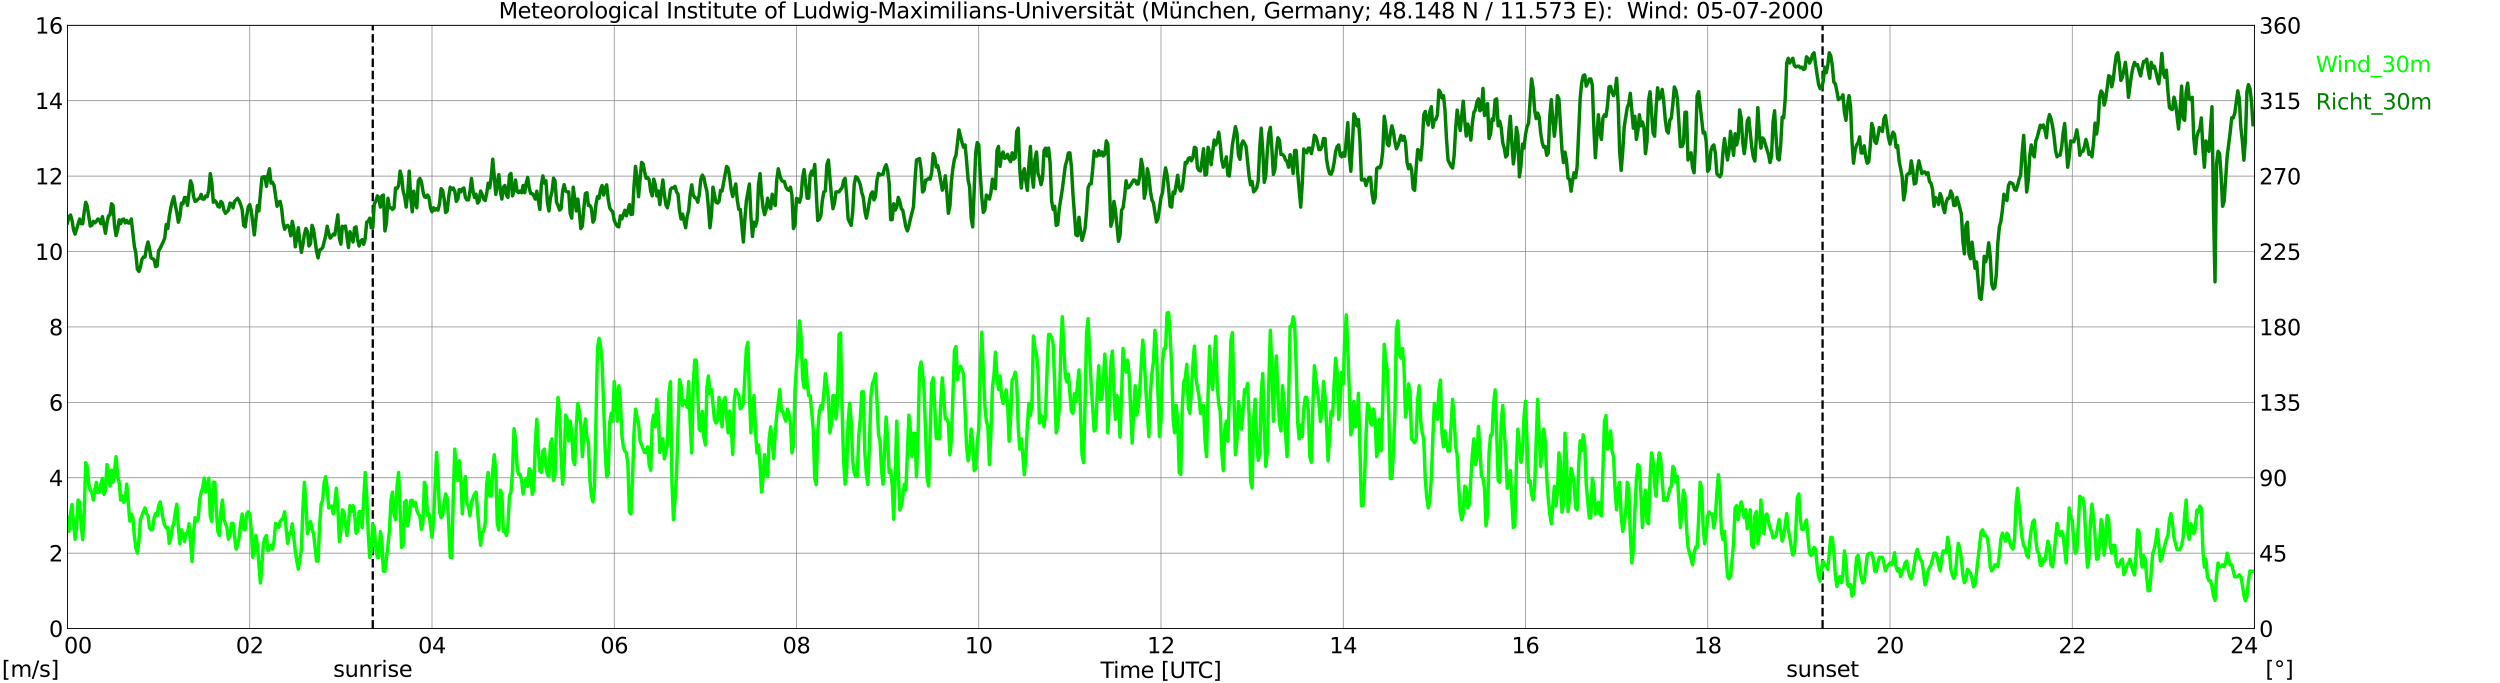 <?xml version="1.0" encoding="utf-8" standalone="no"?>
<!DOCTYPE svg PUBLIC "-//W3C//DTD SVG 1.1//EN"
  "http://www.w3.org/Graphics/SVG/1.1/DTD/svg11.dtd">
<svg xmlns:xlink="http://www.w3.org/1999/xlink" width="1085.4pt" height="296.64pt" viewBox="0 0 1085.4 296.64" xmlns="http://www.w3.org/2000/svg" version="1.1">
 <defs>
  <style type="text/css">*{stroke-linejoin: round; stroke-linecap: butt}</style>
 </defs>
 <g id="figure_1">
  <g id="patch_1">
   <path d="M 0 296.64 
L 1085.4 296.64 
L 1085.4 0 
L 0 0 
z
" style="fill: #ffffff"/>
  </g>
  <g id="axes_1">
   <g id="patch_2">
    <path d="M 29.306 272.909 
L 978.814 272.909 
L 978.814 10.976 
L 29.306 10.976 
z
" style="fill: #ffffff"/>
   </g>
   <g id="patch_3">
    <path d="M 978.814 272.909 
L 978.814 272.909 
L 978.814 10.976 
L 978.814 10.976 
z
" clip-path="url(#p221b33f568)" style="fill: #d3d3d3; opacity: 0.25; stroke: #d3d3d3; stroke-linejoin: miter"/>
   </g>
   <g id="matplotlib.axis_1">
    <g id="xtick_1">
     <g id="line2d_1">
      <path d="M 29.306 272.909 
L 29.306 10.976 
" clip-path="url(#p221b33f568)" style="fill: none; stroke: #808080; stroke-width: 0.3; stroke-linecap: square"/>
     </g>
     <g id="line2d_2"/>
     <g id="text_1">
      <!--    00 -->
      <g transform="translate(18.733 283.627) scale(0.095 -0.095)">
       <defs>
        <path id="DejaVuSans-20" transform="scale(0.016)"/>
        <path id="DejaVuSans-30" d="M 2034 4250 
Q 1547 4250 1301 3770 
Q 1056 3291 1056 2328 
Q 1056 1369 1301 889 
Q 1547 409 2034 409 
Q 2525 409 2770 889 
Q 3016 1369 3016 2328 
Q 3016 3291 2770 3770 
Q 2525 4250 2034 4250 
z
M 2034 4750 
Q 2819 4750 3233 4129 
Q 3647 3509 3647 2328 
Q 3647 1150 3233 529 
Q 2819 -91 2034 -91 
Q 1250 -91 836 529 
Q 422 1150 422 2328 
Q 422 3509 836 4129 
Q 1250 4750 2034 4750 
z
" transform="scale(0.016)"/>
       </defs>
       <use xlink:href="#DejaVuSans-20"/>
       <use xlink:href="#DejaVuSans-20" transform="translate(31.787 0)"/>
       <use xlink:href="#DejaVuSans-20" transform="translate(63.574 0)"/>
       <use xlink:href="#DejaVuSans-30" transform="translate(95.361 0)"/>
       <use xlink:href="#DejaVuSans-30" transform="translate(158.984 0)"/>
      </g>
     </g>
    </g>
    <g id="xtick_2">
     <g id="line2d_3">
      <path d="M 108.431 272.909 
L 108.431 10.976 
" clip-path="url(#p221b33f568)" style="fill: none; stroke: #808080; stroke-width: 0.3; stroke-linecap: square"/>
     </g>
     <g id="line2d_4"/>
     <g id="text_2">
      <!-- 02 -->
      <g transform="translate(102.387 283.627) scale(0.095 -0.095)">
       <defs>
        <path id="DejaVuSans-32" d="M 1228 531 
L 3431 531 
L 3431 0 
L 469 0 
L 469 531 
Q 828 903 1448 1529 
Q 2069 2156 2228 2338 
Q 2531 2678 2651 2914 
Q 2772 3150 2772 3378 
Q 2772 3750 2511 3984 
Q 2250 4219 1831 4219 
Q 1534 4219 1204 4116 
Q 875 4013 500 3803 
L 500 4441 
Q 881 4594 1212 4672 
Q 1544 4750 1819 4750 
Q 2544 4750 2975 4387 
Q 3406 4025 3406 3419 
Q 3406 3131 3298 2873 
Q 3191 2616 2906 2266 
Q 2828 2175 2409 1742 
Q 1991 1309 1228 531 
z
" transform="scale(0.016)"/>
       </defs>
       <use xlink:href="#DejaVuSans-30"/>
       <use xlink:href="#DejaVuSans-32" transform="translate(63.623 0)"/>
      </g>
     </g>
    </g>
    <g id="xtick_3">
     <g id="line2d_5">
      <path d="M 187.557 272.909 
L 187.557 10.976 
" clip-path="url(#p221b33f568)" style="fill: none; stroke: #808080; stroke-width: 0.3; stroke-linecap: square"/>
     </g>
     <g id="line2d_6"/>
     <g id="text_3">
      <!-- 04 -->
      <g transform="translate(181.513 283.627) scale(0.095 -0.095)">
       <defs>
        <path id="DejaVuSans-34" d="M 2419 4116 
L 825 1625 
L 2419 1625 
L 2419 4116 
z
M 2253 4666 
L 3047 4666 
L 3047 1625 
L 3713 1625 
L 3713 1100 
L 3047 1100 
L 3047 0 
L 2419 0 
L 2419 1100 
L 313 1100 
L 313 1709 
L 2253 4666 
z
" transform="scale(0.016)"/>
       </defs>
       <use xlink:href="#DejaVuSans-30"/>
       <use xlink:href="#DejaVuSans-34" transform="translate(63.623 0)"/>
      </g>
     </g>
    </g>
    <g id="xtick_4">
     <g id="line2d_7">
      <path d="M 266.683 272.909 
L 266.683 10.976 
" clip-path="url(#p221b33f568)" style="fill: none; stroke: #808080; stroke-width: 0.3; stroke-linecap: square"/>
     </g>
     <g id="line2d_8"/>
     <g id="text_4">
      <!-- 06 -->
      <g transform="translate(260.638 283.627) scale(0.095 -0.095)">
       <defs>
        <path id="DejaVuSans-36" d="M 2113 2584 
Q 1688 2584 1439 2293 
Q 1191 2003 1191 1497 
Q 1191 994 1439 701 
Q 1688 409 2113 409 
Q 2538 409 2786 701 
Q 3034 994 3034 1497 
Q 3034 2003 2786 2293 
Q 2538 2584 2113 2584 
z
M 3366 4563 
L 3366 3988 
Q 3128 4100 2886 4159 
Q 2644 4219 2406 4219 
Q 1781 4219 1451 3797 
Q 1122 3375 1075 2522 
Q 1259 2794 1537 2939 
Q 1816 3084 2150 3084 
Q 2853 3084 3261 2657 
Q 3669 2231 3669 1497 
Q 3669 778 3244 343 
Q 2819 -91 2113 -91 
Q 1303 -91 875 529 
Q 447 1150 447 2328 
Q 447 3434 972 4092 
Q 1497 4750 2381 4750 
Q 2619 4750 2861 4703 
Q 3103 4656 3366 4563 
z
" transform="scale(0.016)"/>
       </defs>
       <use xlink:href="#DejaVuSans-30"/>
       <use xlink:href="#DejaVuSans-36" transform="translate(63.623 0)"/>
      </g>
     </g>
    </g>
    <g id="xtick_5">
     <g id="line2d_9">
      <path d="M 345.808 272.909 
L 345.808 10.976 
" clip-path="url(#p221b33f568)" style="fill: none; stroke: #808080; stroke-width: 0.3; stroke-linecap: square"/>
     </g>
     <g id="line2d_10"/>
     <g id="text_5">
      <!-- 08 -->
      <g transform="translate(339.764 283.627) scale(0.095 -0.095)">
       <defs>
        <path id="DejaVuSans-38" d="M 2034 2216 
Q 1584 2216 1326 1975 
Q 1069 1734 1069 1313 
Q 1069 891 1326 650 
Q 1584 409 2034 409 
Q 2484 409 2743 651 
Q 3003 894 3003 1313 
Q 3003 1734 2745 1975 
Q 2488 2216 2034 2216 
z
M 1403 2484 
Q 997 2584 770 2862 
Q 544 3141 544 3541 
Q 544 4100 942 4425 
Q 1341 4750 2034 4750 
Q 2731 4750 3128 4425 
Q 3525 4100 3525 3541 
Q 3525 3141 3298 2862 
Q 3072 2584 2669 2484 
Q 3125 2378 3379 2068 
Q 3634 1759 3634 1313 
Q 3634 634 3220 271 
Q 2806 -91 2034 -91 
Q 1263 -91 848 271 
Q 434 634 434 1313 
Q 434 1759 690 2068 
Q 947 2378 1403 2484 
z
M 1172 3481 
Q 1172 3119 1398 2916 
Q 1625 2713 2034 2713 
Q 2441 2713 2670 2916 
Q 2900 3119 2900 3481 
Q 2900 3844 2670 4047 
Q 2441 4250 2034 4250 
Q 1625 4250 1398 4047 
Q 1172 3844 1172 3481 
z
" transform="scale(0.016)"/>
       </defs>
       <use xlink:href="#DejaVuSans-30"/>
       <use xlink:href="#DejaVuSans-38" transform="translate(63.623 0)"/>
      </g>
     </g>
    </g>
    <g id="xtick_6">
     <g id="line2d_11">
      <path d="M 424.934 272.909 
L 424.934 10.976 
" clip-path="url(#p221b33f568)" style="fill: none; stroke: #808080; stroke-width: 0.3; stroke-linecap: square"/>
     </g>
     <g id="line2d_12"/>
     <g id="text_6">
      <!-- 10 -->
      <g transform="translate(418.89 283.627) scale(0.095 -0.095)">
       <defs>
        <path id="DejaVuSans-31" d="M 794 531 
L 1825 531 
L 1825 4091 
L 703 3866 
L 703 4441 
L 1819 4666 
L 2450 4666 
L 2450 531 
L 3481 531 
L 3481 0 
L 794 0 
L 794 531 
z
" transform="scale(0.016)"/>
       </defs>
       <use xlink:href="#DejaVuSans-31"/>
       <use xlink:href="#DejaVuSans-30" transform="translate(63.623 0)"/>
      </g>
     </g>
    </g>
    <g id="xtick_7">
     <g id="line2d_13">
      <path d="M 504.06 272.909 
L 504.06 10.976 
" clip-path="url(#p221b33f568)" style="fill: none; stroke: #808080; stroke-width: 0.3; stroke-linecap: square"/>
     </g>
     <g id="line2d_14"/>
     <g id="text_7">
      <!-- 12 -->
      <g transform="translate(498.015 283.627) scale(0.095 -0.095)">
       <use xlink:href="#DejaVuSans-31"/>
       <use xlink:href="#DejaVuSans-32" transform="translate(63.623 0)"/>
      </g>
     </g>
    </g>
    <g id="xtick_8">
     <g id="line2d_15">
      <path d="M 583.185 272.909 
L 583.185 10.976 
" clip-path="url(#p221b33f568)" style="fill: none; stroke: #808080; stroke-width: 0.3; stroke-linecap: square"/>
     </g>
     <g id="line2d_16"/>
     <g id="text_8">
      <!-- 14 -->
      <g transform="translate(577.141 283.627) scale(0.095 -0.095)">
       <use xlink:href="#DejaVuSans-31"/>
       <use xlink:href="#DejaVuSans-34" transform="translate(63.623 0)"/>
      </g>
     </g>
    </g>
    <g id="xtick_9">
     <g id="line2d_17">
      <path d="M 662.311 272.909 
L 662.311 10.976 
" clip-path="url(#p221b33f568)" style="fill: none; stroke: #808080; stroke-width: 0.3; stroke-linecap: square"/>
     </g>
     <g id="line2d_18"/>
     <g id="text_9">
      <!-- 16 -->
      <g transform="translate(656.267 283.627) scale(0.095 -0.095)">
       <use xlink:href="#DejaVuSans-31"/>
       <use xlink:href="#DejaVuSans-36" transform="translate(63.623 0)"/>
      </g>
     </g>
    </g>
    <g id="xtick_10">
     <g id="line2d_19">
      <path d="M 741.437 272.909 
L 741.437 10.976 
" clip-path="url(#p221b33f568)" style="fill: none; stroke: #808080; stroke-width: 0.3; stroke-linecap: square"/>
     </g>
     <g id="line2d_20"/>
     <g id="text_10">
      <!-- 18 -->
      <g transform="translate(735.392 283.627) scale(0.095 -0.095)">
       <use xlink:href="#DejaVuSans-31"/>
       <use xlink:href="#DejaVuSans-38" transform="translate(63.623 0)"/>
      </g>
     </g>
    </g>
    <g id="xtick_11">
     <g id="line2d_21">
      <path d="M 820.562 272.909 
L 820.562 10.976 
" clip-path="url(#p221b33f568)" style="fill: none; stroke: #808080; stroke-width: 0.3; stroke-linecap: square"/>
     </g>
     <g id="line2d_22"/>
     <g id="text_11">
      <!-- 20 -->
      <g transform="translate(814.518 283.627) scale(0.095 -0.095)">
       <use xlink:href="#DejaVuSans-32"/>
       <use xlink:href="#DejaVuSans-30" transform="translate(63.623 0)"/>
      </g>
     </g>
    </g>
    <g id="xtick_12">
     <g id="line2d_23">
      <path d="M 899.688 272.909 
L 899.688 10.976 
" clip-path="url(#p221b33f568)" style="fill: none; stroke: #808080; stroke-width: 0.3; stroke-linecap: square"/>
     </g>
     <g id="line2d_24"/>
     <g id="text_12">
      <!-- 22 -->
      <g transform="translate(893.644 283.627) scale(0.095 -0.095)">
       <use xlink:href="#DejaVuSans-32"/>
       <use xlink:href="#DejaVuSans-32" transform="translate(63.623 0)"/>
      </g>
     </g>
    </g>
    <g id="xtick_13">
     <g id="line2d_25">
      <path d="M 978.814 272.909 
L 978.814 10.976 
" clip-path="url(#p221b33f568)" style="fill: none; stroke: #808080; stroke-width: 0.3; stroke-linecap: square"/>
     </g>
     <g id="line2d_26"/>
     <g id="text_13">
      <!-- 24    -->
      <g transform="translate(968.241 283.627) scale(0.095 -0.095)">
       <use xlink:href="#DejaVuSans-32"/>
       <use xlink:href="#DejaVuSans-34" transform="translate(63.623 0)"/>
       <use xlink:href="#DejaVuSans-20" transform="translate(127.246 0)"/>
       <use xlink:href="#DejaVuSans-20" transform="translate(159.033 0)"/>
       <use xlink:href="#DejaVuSans-20" transform="translate(190.82 0)"/>
      </g>
     </g>
    </g>
    <g id="text_14">
     <!-- Time [UTC] -->
     <g transform="translate(477.806 294.322) scale(0.095 -0.095)">
      <defs>
       <path id="DejaVuSans-54" d="M -19 4666 
L 3928 4666 
L 3928 4134 
L 2272 4134 
L 2272 0 
L 1638 0 
L 1638 4134 
L -19 4134 
L -19 4666 
z
" transform="scale(0.016)"/>
       <path id="DejaVuSans-69" d="M 603 3500 
L 1178 3500 
L 1178 0 
L 603 0 
L 603 3500 
z
M 603 4863 
L 1178 4863 
L 1178 4134 
L 603 4134 
L 603 4863 
z
" transform="scale(0.016)"/>
       <path id="DejaVuSans-6d" d="M 3328 2828 
Q 3544 3216 3844 3400 
Q 4144 3584 4550 3584 
Q 5097 3584 5394 3201 
Q 5691 2819 5691 2113 
L 5691 0 
L 5113 0 
L 5113 2094 
Q 5113 2597 4934 2840 
Q 4756 3084 4391 3084 
Q 3944 3084 3684 2787 
Q 3425 2491 3425 1978 
L 3425 0 
L 2847 0 
L 2847 2094 
Q 2847 2600 2669 2842 
Q 2491 3084 2119 3084 
Q 1678 3084 1418 2786 
Q 1159 2488 1159 1978 
L 1159 0 
L 581 0 
L 581 3500 
L 1159 3500 
L 1159 2956 
Q 1356 3278 1631 3431 
Q 1906 3584 2284 3584 
Q 2666 3584 2933 3390 
Q 3200 3197 3328 2828 
z
" transform="scale(0.016)"/>
       <path id="DejaVuSans-65" d="M 3597 1894 
L 3597 1613 
L 953 1613 
Q 991 1019 1311 708 
Q 1631 397 2203 397 
Q 2534 397 2845 478 
Q 3156 559 3463 722 
L 3463 178 
Q 3153 47 2828 -22 
Q 2503 -91 2169 -91 
Q 1331 -91 842 396 
Q 353 884 353 1716 
Q 353 2575 817 3079 
Q 1281 3584 2069 3584 
Q 2775 3584 3186 3129 
Q 3597 2675 3597 1894 
z
M 3022 2063 
Q 3016 2534 2758 2815 
Q 2500 3097 2075 3097 
Q 1594 3097 1305 2825 
Q 1016 2553 972 2059 
L 3022 2063 
z
" transform="scale(0.016)"/>
       <path id="DejaVuSans-5b" d="M 550 4863 
L 1875 4863 
L 1875 4416 
L 1125 4416 
L 1125 -397 
L 1875 -397 
L 1875 -844 
L 550 -844 
L 550 4863 
z
" transform="scale(0.016)"/>
       <path id="DejaVuSans-55" d="M 556 4666 
L 1191 4666 
L 1191 1831 
Q 1191 1081 1462 751 
Q 1734 422 2344 422 
Q 2950 422 3222 751 
Q 3494 1081 3494 1831 
L 3494 4666 
L 4128 4666 
L 4128 1753 
Q 4128 841 3676 375 
Q 3225 -91 2344 -91 
Q 1459 -91 1007 375 
Q 556 841 556 1753 
L 556 4666 
z
" transform="scale(0.016)"/>
       <path id="DejaVuSans-43" d="M 4122 4306 
L 4122 3641 
Q 3803 3938 3442 4084 
Q 3081 4231 2675 4231 
Q 1875 4231 1450 3742 
Q 1025 3253 1025 2328 
Q 1025 1406 1450 917 
Q 1875 428 2675 428 
Q 3081 428 3442 575 
Q 3803 722 4122 1019 
L 4122 359 
Q 3791 134 3420 21 
Q 3050 -91 2638 -91 
Q 1578 -91 968 557 
Q 359 1206 359 2328 
Q 359 3453 968 4101 
Q 1578 4750 2638 4750 
Q 3056 4750 3426 4639 
Q 3797 4528 4122 4306 
z
" transform="scale(0.016)"/>
       <path id="DejaVuSans-5d" d="M 1947 4863 
L 1947 -844 
L 622 -844 
L 622 -397 
L 1369 -397 
L 1369 4416 
L 622 4416 
L 622 4863 
L 1947 4863 
z
" transform="scale(0.016)"/>
      </defs>
      <use xlink:href="#DejaVuSans-54"/>
      <use xlink:href="#DejaVuSans-69" transform="translate(57.959 0)"/>
      <use xlink:href="#DejaVuSans-6d" transform="translate(85.742 0)"/>
      <use xlink:href="#DejaVuSans-65" transform="translate(183.154 0)"/>
      <use xlink:href="#DejaVuSans-20" transform="translate(244.678 0)"/>
      <use xlink:href="#DejaVuSans-5b" transform="translate(276.465 0)"/>
      <use xlink:href="#DejaVuSans-55" transform="translate(315.479 0)"/>
      <use xlink:href="#DejaVuSans-54" transform="translate(388.672 0)"/>
      <use xlink:href="#DejaVuSans-43" transform="translate(443.881 0)"/>
      <use xlink:href="#DejaVuSans-5d" transform="translate(513.705 0)"/>
     </g>
    </g>
   </g>
   <g id="matplotlib.axis_2">
    <g id="ytick_1">
     <g id="line2d_27">
      <path d="M 29.306 272.909 
L 978.814 272.909 
" clip-path="url(#p221b33f568)" style="fill: none; stroke: #808080; stroke-width: 0.3; stroke-linecap: square"/>
     </g>
     <g id="line2d_28"/>
     <g id="text_15">
      <!-- 0 -->
      <g transform="translate(21.261 276.518) scale(0.095 -0.095)">
       <use xlink:href="#DejaVuSans-30"/>
      </g>
     </g>
    </g>
    <g id="ytick_2">
     <g id="line2d_29">
      <path d="M 29.306 240.167 
L 978.814 240.167 
" clip-path="url(#p221b33f568)" style="fill: none; stroke: #808080; stroke-width: 0.3; stroke-linecap: square"/>
     </g>
     <g id="line2d_30"/>
     <g id="text_16">
      <!-- 2 -->
      <g transform="translate(21.261 243.776) scale(0.095 -0.095)">
       <use xlink:href="#DejaVuSans-32"/>
      </g>
     </g>
    </g>
    <g id="ytick_3">
     <g id="line2d_31">
      <path d="M 29.306 207.426 
L 978.814 207.426 
" clip-path="url(#p221b33f568)" style="fill: none; stroke: #808080; stroke-width: 0.3; stroke-linecap: square"/>
     </g>
     <g id="line2d_32"/>
     <g id="text_17">
      <!-- 4 -->
      <g transform="translate(21.261 211.035) scale(0.095 -0.095)">
       <use xlink:href="#DejaVuSans-34"/>
      </g>
     </g>
    </g>
    <g id="ytick_4">
     <g id="line2d_33">
      <path d="M 29.306 174.684 
L 978.814 174.684 
" clip-path="url(#p221b33f568)" style="fill: none; stroke: #808080; stroke-width: 0.3; stroke-linecap: square"/>
     </g>
     <g id="line2d_34"/>
     <g id="text_18">
      <!-- 6 -->
      <g transform="translate(21.261 178.293) scale(0.095 -0.095)">
       <use xlink:href="#DejaVuSans-36"/>
      </g>
     </g>
    </g>
    <g id="ytick_5">
     <g id="line2d_35">
      <path d="M 29.306 141.942 
L 978.814 141.942 
" clip-path="url(#p221b33f568)" style="fill: none; stroke: #808080; stroke-width: 0.3; stroke-linecap: square"/>
     </g>
     <g id="line2d_36"/>
     <g id="text_19">
      <!-- 8 -->
      <g transform="translate(21.261 145.551) scale(0.095 -0.095)">
       <use xlink:href="#DejaVuSans-38"/>
      </g>
     </g>
    </g>
    <g id="ytick_6">
     <g id="line2d_37">
      <path d="M 29.306 109.201 
L 978.814 109.201 
" clip-path="url(#p221b33f568)" style="fill: none; stroke: #808080; stroke-width: 0.3; stroke-linecap: square"/>
     </g>
     <g id="line2d_38"/>
     <g id="text_20">
      <!-- 10 -->
      <g transform="translate(15.217 112.81) scale(0.095 -0.095)">
       <use xlink:href="#DejaVuSans-31"/>
       <use xlink:href="#DejaVuSans-30" transform="translate(63.623 0)"/>
      </g>
     </g>
    </g>
    <g id="ytick_7">
     <g id="line2d_39">
      <path d="M 29.306 76.459 
L 978.814 76.459 
" clip-path="url(#p221b33f568)" style="fill: none; stroke: #808080; stroke-width: 0.3; stroke-linecap: square"/>
     </g>
     <g id="line2d_40"/>
     <g id="text_21">
      <!-- 12 -->
      <g transform="translate(15.217 80.068) scale(0.095 -0.095)">
       <use xlink:href="#DejaVuSans-31"/>
       <use xlink:href="#DejaVuSans-32" transform="translate(63.623 0)"/>
      </g>
     </g>
    </g>
    <g id="ytick_8">
     <g id="line2d_41">
      <path d="M 29.306 43.717 
L 978.814 43.717 
" clip-path="url(#p221b33f568)" style="fill: none; stroke: #808080; stroke-width: 0.3; stroke-linecap: square"/>
     </g>
     <g id="line2d_42"/>
     <g id="text_22">
      <!-- 14 -->
      <g transform="translate(15.217 47.327) scale(0.095 -0.095)">
       <use xlink:href="#DejaVuSans-31"/>
       <use xlink:href="#DejaVuSans-34" transform="translate(63.623 0)"/>
      </g>
     </g>
    </g>
    <g id="ytick_9">
     <g id="line2d_43">
      <path d="M 29.306 10.976 
L 978.814 10.976 
" clip-path="url(#p221b33f568)" style="fill: none; stroke: #808080; stroke-width: 0.3; stroke-linecap: square"/>
     </g>
     <g id="line2d_44"/>
     <g id="text_23">
      <!-- 16 -->
      <g transform="translate(15.217 14.585) scale(0.095 -0.095)">
       <use xlink:href="#DejaVuSans-31"/>
       <use xlink:href="#DejaVuSans-36" transform="translate(63.623 0)"/>
      </g>
     </g>
    </g>
   </g>
   <g id="line2d_45">
    <path d="M 161.841 272.909 
L 161.841 10.976 
" clip-path="url(#p221b33f568)" style="fill: none; stroke-dasharray: 3.7,1.6; stroke-dashoffset: 0; stroke: #000000"/>
   </g>
   <g id="line2d_46">
    <path d="M 791.286 272.909 
L 791.286 10.976 
" clip-path="url(#p221b33f568)" style="fill: none; stroke-dasharray: 3.7,1.6; stroke-dashoffset: 0; stroke: #000000"/>
   </g>
   <g id="line2d_47">
    <path d="M 29.306 224.615 
L 29.965 230.672 
L 30.625 222.978 
L 31.284 219.049 
L 31.943 227.398 
L 32.603 234.11 
L 33.262 229.035 
L 33.921 217.084 
L 34.581 217.903 
L 35.24 228.216 
L 35.9 234.274 
L 36.559 223.142 
L 37.218 200.877 
L 37.878 202.678 
L 38.537 210.209 
L 39.197 212.828 
L 39.856 213.646 
L 40.515 217.084 
L 41.175 212.828 
L 41.834 209.39 
L 42.493 213.81 
L 43.153 213.646 
L 43.812 210.372 
L 44.472 207.753 
L 45.131 214.629 
L 45.79 212.828 
L 46.45 201.696 
L 47.109 205.134 
L 47.768 211.027 
L 48.428 204.151 
L 49.087 209.39 
L 50.406 198.258 
L 51.065 206.771 
L 51.725 209.39 
L 52.384 217.084 
L 53.043 215.284 
L 53.703 218.067 
L 54.362 217.084 
L 55.022 210.209 
L 56.34 226.252 
L 57 223.142 
L 57.659 224.779 
L 58.319 232.473 
L 58.978 237.712 
L 59.637 240.167 
L 60.297 235.092 
L 60.956 225.597 
L 62.275 222.159 
L 62.934 220.522 
L 63.594 222.978 
L 64.253 223.796 
L 64.912 229.199 
L 65.572 230.017 
L 66.231 229.854 
L 66.89 224.779 
L 67.55 222.978 
L 68.209 223.96 
L 68.869 219.54 
L 69.528 217.903 
L 70.187 221.341 
L 70.847 225.597 
L 71.506 228.053 
L 72.166 229.199 
L 72.825 229.035 
L 73.484 235.911 
L 74.144 233.455 
L 74.803 229.035 
L 75.462 227.398 
L 76.122 222.323 
L 76.781 218.885 
L 77.441 229.199 
L 78.1 236.074 
L 78.759 230.017 
L 79.419 231.654 
L 80.078 235.092 
L 80.737 231.654 
L 81.397 231.654 
L 82.056 227.398 
L 83.375 243.769 
L 84.034 231.654 
L 84.694 224.779 
L 85.353 226.416 
L 86.013 225.597 
L 86.672 217.084 
L 87.331 213.81 
L 87.991 211.846 
L 88.65 207.589 
L 89.309 213.646 
L 89.969 211.027 
L 90.628 207.589 
L 91.288 223.96 
L 91.947 226.416 
L 92.606 209.39 
L 93.266 209.39 
L 93.925 221.341 
L 94.584 230.672 
L 95.244 232.473 
L 95.903 222.159 
L 96.563 217.084 
L 97.222 225.597 
L 98.541 229.035 
L 99.2 234.11 
L 99.86 232.473 
L 100.519 227.234 
L 101.178 227.234 
L 102.497 238.366 
L 103.156 236.729 
L 103.816 233.291 
L 104.475 227.234 
L 105.135 223.142 
L 105.794 229.854 
L 106.453 230.017 
L 107.113 223.142 
L 107.772 222.159 
L 108.431 223.142 
L 109.091 229.854 
L 109.75 241.968 
L 110.41 239.349 
L 111.069 232.473 
L 111.728 236.893 
L 113.047 253.1 
L 113.707 245.242 
L 114.366 235.911 
L 115.025 233.455 
L 115.685 232.473 
L 116.344 239.185 
L 117.003 238.366 
L 117.663 236.729 
L 118.322 238.366 
L 118.982 234.928 
L 119.641 227.234 
L 120.96 229.035 
L 121.619 226.416 
L 122.938 224.779 
L 123.597 222.159 
L 124.257 229.854 
L 124.916 235.911 
L 125.575 231.654 
L 126.235 231.654 
L 126.894 227.398 
L 128.213 239.349 
L 128.872 243.605 
L 129.532 247.043 
L 130.85 238.53 
L 131.51 220.522 
L 132.169 209.39 
L 132.829 218.885 
L 133.488 231.654 
L 134.807 226.416 
L 135.466 229.854 
L 136.125 231.491 
L 137.444 243.605 
L 138.104 243.605 
L 138.763 228.216 
L 139.422 218.885 
L 140.082 217.084 
L 140.741 209.39 
L 141.4 206.934 
L 142.06 212.009 
L 142.719 220.522 
L 143.379 219.704 
L 144.038 219.704 
L 144.697 223.142 
L 145.357 218.885 
L 146.016 212.009 
L 146.676 220.522 
L 147.335 235.092 
L 147.994 230.836 
L 148.654 221.341 
L 149.313 222.159 
L 150.632 232.473 
L 151.291 227.234 
L 151.951 219.54 
L 152.61 222.159 
L 153.269 219.54 
L 153.929 222.159 
L 154.588 231.491 
L 155.247 230.672 
L 155.907 222.159 
L 156.566 222.159 
L 157.226 229.035 
L 158.544 205.134 
L 159.204 214.465 
L 159.863 231.491 
L 160.523 241.968 
L 161.182 239.349 
L 161.841 227.562 
L 162.501 229.035 
L 163.16 237.712 
L 163.819 241.968 
L 164.479 241.968 
L 165.138 230.836 
L 165.798 235.092 
L 166.457 248.025 
L 167.116 248.025 
L 168.435 236.893 
L 169.094 230.017 
L 169.754 217.084 
L 170.413 213.646 
L 171.073 223.142 
L 171.732 225.597 
L 172.391 211.027 
L 173.051 205.134 
L 174.37 237.712 
L 175.029 236.893 
L 175.688 218.067 
L 176.348 217.248 
L 177.007 228.216 
L 177.666 223.96 
L 178.326 217.248 
L 178.985 217.248 
L 179.645 219.704 
L 180.304 218.067 
L 180.963 221.504 
L 181.623 223.142 
L 182.282 223.96 
L 182.941 229.854 
L 183.601 227.234 
L 184.26 209.39 
L 184.92 211.027 
L 185.579 223.796 
L 186.238 222.978 
L 187.557 233.291 
L 188.217 226.416 
L 189.535 196.457 
L 190.195 207.589 
L 190.854 222.159 
L 191.513 224.779 
L 192.173 223.796 
L 192.832 217.903 
L 193.492 214.465 
L 194.151 216.266 
L 194.81 227.398 
L 195.47 241.968 
L 196.129 241.968 
L 196.788 215.447 
L 197.448 194.984 
L 198.107 203.497 
L 198.767 208.571 
L 199.426 200.059 
L 200.085 207.753 
L 200.745 223.142 
L 201.404 210.372 
L 202.063 206.934 
L 202.723 218.885 
L 203.382 219.704 
L 204.042 223.96 
L 204.701 217.903 
L 206.02 214.465 
L 206.679 213.646 
L 207.998 229.854 
L 208.657 236.729 
L 209.317 231.491 
L 209.976 230.672 
L 210.635 227.234 
L 211.295 210.209 
L 211.954 205.134 
L 212.614 215.284 
L 213.273 215.284 
L 213.932 204.315 
L 214.592 197.439 
L 215.251 204.315 
L 215.91 227.398 
L 216.57 230.017 
L 217.229 212.828 
L 217.889 214.465 
L 218.548 230.672 
L 219.207 230.672 
L 219.867 232.473 
L 220.526 228.053 
L 221.186 215.284 
L 221.845 213.646 
L 222.504 204.97 
L 223.164 186.143 
L 223.823 190.564 
L 224.482 202.514 
L 225.142 205.952 
L 225.801 205.952 
L 226.461 208.408 
L 227.12 214.465 
L 227.779 210.209 
L 228.439 207.589 
L 229.098 211.191 
L 229.757 203.497 
L 230.417 204.315 
L 231.076 214.629 
L 231.736 212.828 
L 232.395 193.183 
L 233.054 182.051 
L 233.714 194.984 
L 234.373 204.315 
L 235.033 205.134 
L 235.692 195.802 
L 236.351 194.984 
L 237.011 202.678 
L 237.67 206.116 
L 238.329 206.934 
L 238.989 192.364 
L 239.648 190.564 
L 240.308 208.571 
L 240.967 205.952 
L 241.626 183.688 
L 242.286 172.556 
L 242.945 179.431 
L 243.604 197.439 
L 244.264 210.209 
L 244.923 201.696 
L 245.583 180.25 
L 246.242 181.887 
L 246.901 191.382 
L 247.561 182.869 
L 248.22 187.944 
L 248.88 199.895 
L 249.539 201.696 
L 250.198 184.506 
L 250.858 175.175 
L 251.517 178.613 
L 252.176 184.506 
L 252.836 198.258 
L 253.495 187.944 
L 254.155 181.887 
L 254.814 189.581 
L 255.473 192.201 
L 256.133 208.408 
L 256.792 215.284 
L 257.451 217.903 
L 258.111 211.027 
L 259.43 151.11 
L 260.089 146.853 
L 260.748 150.291 
L 261.408 157.167 
L 262.726 194.82 
L 263.386 206.934 
L 264.045 205.952 
L 264.705 183.688 
L 265.364 179.431 
L 266.023 182.869 
L 266.683 165.68 
L 267.342 171.737 
L 268.002 182.869 
L 268.661 167.481 
L 269.32 173.538 
L 269.98 188.763 
L 270.639 194.001 
L 271.298 195.802 
L 271.958 196.621 
L 272.617 201.696 
L 273.277 222.323 
L 273.936 223.142 
L 274.595 208.571 
L 275.255 187.944 
L 275.914 177.631 
L 276.573 181.069 
L 277.233 183.688 
L 277.892 191.382 
L 279.87 196.457 
L 280.53 196.457 
L 281.189 194.001 
L 281.849 201.696 
L 282.508 204.151 
L 283.167 183.688 
L 283.827 180.25 
L 284.486 185.325 
L 285.145 173.374 
L 285.805 179.431 
L 286.464 196.457 
L 287.124 190.564 
L 287.783 190.564 
L 288.442 199.24 
L 289.102 195.802 
L 289.761 193.183 
L 290.42 170.755 
L 291.08 165.68 
L 291.739 209.39 
L 292.399 225.597 
L 293.058 217.084 
L 293.717 205.952 
L 295.036 164.861 
L 295.696 167.481 
L 296.355 175.994 
L 297.014 173.865 
L 297.674 174.193 
L 298.333 176.812 
L 298.992 165.68 
L 299.652 183.688 
L 300.311 196.621 
L 300.971 167.481 
L 301.63 156.349 
L 302.289 156.349 
L 303.608 186.307 
L 304.267 187.126 
L 304.927 178.613 
L 305.586 189.745 
L 306.246 193.183 
L 306.905 168.299 
L 307.564 163.224 
L 308.224 170.919 
L 308.883 169.118 
L 310.202 182.051 
L 310.861 183.688 
L 311.521 182.706 
L 312.18 172.556 
L 313.499 185.325 
L 314.158 174.193 
L 314.818 172.556 
L 315.477 181.069 
L 316.136 187.944 
L 316.796 178.449 
L 317.455 184.506 
L 318.114 197.276 
L 318.774 174.193 
L 319.433 169.118 
L 320.093 170.755 
L 320.752 171.737 
L 321.411 177.467 
L 322.071 176.812 
L 322.73 175.175 
L 324.049 151.274 
L 324.708 148.654 
L 325.368 171.737 
L 326.027 187.944 
L 326.686 175.994 
L 327.346 171.737 
L 328.005 187.126 
L 328.665 196.621 
L 329.324 193.183 
L 329.983 201.696 
L 330.643 213.646 
L 331.302 207.753 
L 331.961 197.439 
L 332.621 205.134 
L 333.28 206.934 
L 333.94 190.564 
L 334.599 185.325 
L 335.918 199.076 
L 336.577 187.944 
L 337.236 180.25 
L 338.555 169.118 
L 339.215 178.449 
L 339.874 178.613 
L 340.533 181.069 
L 341.193 182.869 
L 341.852 177.631 
L 342.512 179.759 
L 343.171 183.688 
L 343.83 196.621 
L 344.49 193.019 
L 345.149 169.118 
L 347.127 139.323 
L 347.787 146.035 
L 348.446 164.043 
L 349.105 168.299 
L 349.765 156.349 
L 350.424 165.844 
L 351.083 171.737 
L 351.743 171.737 
L 353.062 186.307 
L 353.721 207.753 
L 354.38 210.372 
L 355.04 187.126 
L 355.699 178.613 
L 356.359 175.994 
L 357.018 177.631 
L 357.677 170.919 
L 358.337 162.242 
L 358.996 167.317 
L 359.655 173.374 
L 360.315 187.944 
L 360.974 183.688 
L 361.634 171.737 
L 362.293 171.737 
L 362.952 181.887 
L 363.612 175.011 
L 364.271 145.216 
L 364.93 144.562 
L 365.59 177.631 
L 366.249 199.895 
L 366.909 210.209 
L 367.568 205.461 
L 368.227 182.869 
L 368.887 175.011 
L 369.546 182.869 
L 370.206 200.059 
L 370.865 205.134 
L 371.524 206.934 
L 372.184 206.934 
L 372.843 188.926 
L 373.502 182.051 
L 374.162 170.1 
L 374.821 170.1 
L 375.481 196.621 
L 376.14 205.952 
L 376.799 210.372 
L 377.459 193.183 
L 378.118 171.737 
L 378.777 166.498 
L 379.437 164.861 
L 380.096 162.242 
L 380.756 174.193 
L 381.415 188.763 
L 382.074 191.382 
L 382.734 204.151 
L 383.393 210.209 
L 384.712 181.069 
L 385.371 190.564 
L 386.031 205.134 
L 386.69 204.151 
L 387.349 210.209 
L 388.009 225.433 
L 388.668 206.607 
L 389.328 182.869 
L 389.987 204.151 
L 390.646 221.341 
L 391.306 219.704 
L 391.965 215.447 
L 392.624 210.209 
L 393.284 212.828 
L 394.603 180.25 
L 395.262 187.126 
L 395.921 198.258 
L 396.581 188.108 
L 397.24 188.108 
L 397.899 206.934 
L 398.559 189.745 
L 399.218 160.605 
L 399.878 157.167 
L 400.537 161.587 
L 401.196 169.118 
L 402.515 207.589 
L 403.175 211.027 
L 404.493 166.498 
L 405.153 164.043 
L 405.812 175.994 
L 406.471 190.4 
L 407.131 190.4 
L 407.79 190.564 
L 408.45 175.175 
L 409.109 164.043 
L 410.428 181.887 
L 411.087 181.887 
L 411.746 183.688 
L 412.406 197.439 
L 413.065 190.564 
L 414.384 152.092 
L 415.043 150.455 
L 415.703 164.861 
L 416.362 159.786 
L 417.022 158.968 
L 418.34 162.406 
L 419.659 194.001 
L 420.318 200.059 
L 420.978 195.802 
L 421.637 186.307 
L 422.297 191.382 
L 422.956 204.315 
L 423.615 203.497 
L 424.275 192.364 
L 424.934 186.143 
L 425.593 160.605 
L 426.253 144.234 
L 427.572 175.994 
L 428.231 182.706 
L 428.89 185.325 
L 429.55 201.696 
L 430.209 187.944 
L 430.869 168.299 
L 431.528 163.061 
L 432.187 152.911 
L 432.847 163.061 
L 433.506 169.118 
L 434.165 163.224 
L 434.825 171.737 
L 435.484 175.175 
L 436.144 173.374 
L 436.803 169.282 
L 437.462 175.175 
L 438.122 191.546 
L 438.781 181.232 
L 439.44 164.861 
L 440.1 164.043 
L 440.759 161.587 
L 441.419 166.662 
L 442.078 185.489 
L 442.737 194.984 
L 443.397 190.564 
L 444.056 197.439 
L 444.716 206.116 
L 445.375 198.422 
L 446.034 184.67 
L 446.694 175.175 
L 447.353 180.414 
L 448.012 175.994 
L 448.672 145.871 
L 449.331 151.274 
L 449.991 153.729 
L 450.65 160.605 
L 451.309 183.688 
L 451.969 180.25 
L 452.628 181.069 
L 453.287 185.325 
L 453.947 179.431 
L 454.606 159.786 
L 455.266 145.216 
L 455.925 145.216 
L 456.584 146.853 
L 457.244 149.473 
L 457.903 166.498 
L 458.563 187.944 
L 459.222 184.506 
L 459.881 177.631 
L 460.541 152.092 
L 461.2 137.522 
L 462.519 163.224 
L 463.178 165.844 
L 463.838 162.406 
L 465.156 178.613 
L 465.816 179.431 
L 466.475 170.919 
L 467.134 174.356 
L 468.453 160.605 
L 469.772 197.439 
L 470.431 200.877 
L 471.091 175.175 
L 471.75 144.398 
L 472.409 138.341 
L 473.069 153.729 
L 473.728 166.498 
L 475.047 187.126 
L 475.706 186.143 
L 476.366 170.755 
L 477.025 158.804 
L 477.685 173.374 
L 478.344 173.374 
L 479.003 165.68 
L 479.663 153.729 
L 480.322 164.37 
L 480.981 187.944 
L 481.641 175.011 
L 482.3 157.331 
L 482.96 152.42 
L 483.619 169.118 
L 484.278 182.051 
L 484.938 171.737 
L 485.597 175.994 
L 486.256 189.745 
L 486.916 172.719 
L 487.575 151.274 
L 488.235 158.149 
L 488.894 161.587 
L 489.553 156.349 
L 490.213 162.406 
L 491.532 192.364 
L 492.191 178.613 
L 492.85 167.481 
L 493.51 180.25 
L 494.169 176.812 
L 494.828 169.118 
L 496.147 147.672 
L 496.807 156.349 
L 497.466 169.118 
L 498.785 189.581 
L 499.444 170.755 
L 500.103 162.242 
L 500.763 157.167 
L 501.422 143.416 
L 502.082 151.928 
L 503.4 189.581 
L 504.06 182.706 
L 504.719 157.167 
L 505.379 151.274 
L 506.038 151.274 
L 506.697 135.885 
L 507.357 135.721 
L 508.016 145.216 
L 508.675 158.968 
L 509.335 182.051 
L 509.994 187.944 
L 510.654 175.994 
L 511.313 182.869 
L 511.972 205.134 
L 512.632 205.952 
L 513.291 176.976 
L 513.95 165.844 
L 514.61 164.043 
L 515.269 158.149 
L 515.929 176.976 
L 516.588 179.431 
L 517.247 170.1 
L 517.907 157.986 
L 518.566 150.291 
L 519.226 164.043 
L 519.885 168.299 
L 520.544 171.737 
L 521.204 179.431 
L 521.863 175.994 
L 522.522 175.994 
L 523.182 191.382 
L 523.841 198.258 
L 524.501 170.755 
L 525.16 150.291 
L 525.819 164.043 
L 526.479 169.118 
L 527.138 156.349 
L 527.797 146.035 
L 528.457 166.826 
L 529.116 175.502 
L 529.776 178.613 
L 530.435 195.802 
L 531.094 204.315 
L 531.754 186.307 
L 532.413 182.869 
L 533.073 191.546 
L 533.732 171.737 
L 534.391 147.836 
L 535.051 144.398 
L 536.369 197.439 
L 537.029 191.546 
L 537.688 174.356 
L 538.348 178.613 
L 539.007 186.307 
L 539.666 178.613 
L 540.326 169.118 
L 540.985 169.936 
L 541.644 166.498 
L 542.304 180.25 
L 542.963 208.571 
L 543.623 211.846 
L 544.282 181.887 
L 544.941 173.374 
L 545.601 191.382 
L 546.26 199.895 
L 546.919 197.276 
L 547.579 170.919 
L 548.238 162.242 
L 548.898 185.325 
L 549.557 202.514 
L 550.216 196.293 
L 550.876 165.516 
L 551.535 143.416 
L 552.195 159.786 
L 552.854 182.869 
L 553.513 162.406 
L 554.173 154.548 
L 554.832 172.556 
L 555.491 183.688 
L 556.151 187.126 
L 556.81 167.481 
L 557.47 173.538 
L 558.129 187.944 
L 558.788 198.258 
L 559.448 175.175 
L 560.107 141.779 
L 560.766 141.779 
L 561.426 137.522 
L 562.085 140.96 
L 562.745 158.968 
L 563.404 183.688 
L 564.063 190.564 
L 564.723 184.506 
L 565.382 189.581 
L 566.042 177.631 
L 566.701 172.556 
L 567.36 172.556 
L 568.02 178.449 
L 568.679 198.258 
L 569.338 200.713 
L 569.998 175.994 
L 570.657 158.804 
L 572.635 175.175 
L 573.295 183.033 
L 573.954 178.285 
L 574.613 165.68 
L 575.273 171.737 
L 575.932 184.506 
L 576.592 200.059 
L 577.91 178.613 
L 578.57 180.414 
L 579.229 166.662 
L 579.889 155.53 
L 580.548 161.587 
L 581.207 182.051 
L 581.867 174.356 
L 582.526 161.587 
L 583.185 166.662 
L 583.845 147.017 
L 584.504 136.704 
L 585.164 151.274 
L 586.482 188.763 
L 587.142 185.325 
L 587.801 174.356 
L 588.46 185.325 
L 589.12 183.688 
L 589.779 170.755 
L 591.098 219.54 
L 591.757 219.54 
L 592.417 208.408 
L 593.076 188.763 
L 593.736 175.175 
L 594.395 176.812 
L 595.054 183.688 
L 595.714 184.506 
L 596.373 177.631 
L 597.032 182.051 
L 597.692 198.258 
L 598.351 194.82 
L 599.011 182.051 
L 599.67 195.639 
L 600.329 175.175 
L 600.989 149.473 
L 601.648 156.349 
L 602.307 160.605 
L 602.967 179.431 
L 603.626 207.753 
L 604.286 207.753 
L 604.945 196.621 
L 605.604 179.431 
L 606.264 142.761 
L 606.923 139.323 
L 607.582 153.893 
L 608.242 155.53 
L 608.901 151.274 
L 609.561 158.968 
L 610.22 181.069 
L 610.879 177.631 
L 611.539 166.662 
L 612.198 170.919 
L 612.858 190.564 
L 614.176 192.201 
L 614.836 190.564 
L 615.495 173.374 
L 616.154 167.481 
L 616.814 182.869 
L 617.473 187.944 
L 618.133 190.564 
L 618.792 207.917 
L 619.451 216.266 
L 620.111 220.522 
L 620.77 217.084 
L 621.429 207.589 
L 622.089 189.745 
L 622.748 175.175 
L 623.408 179.431 
L 624.067 182.051 
L 624.726 169.282 
L 625.386 165.025 
L 626.045 188.108 
L 626.705 194.001 
L 627.364 187.126 
L 628.023 192.364 
L 628.683 195.802 
L 629.342 195.802 
L 630.661 173.374 
L 631.32 181.232 
L 631.98 194.001 
L 632.639 197.439 
L 633.298 211.027 
L 633.958 222.159 
L 634.617 225.597 
L 635.276 222.978 
L 635.936 211.027 
L 636.595 211.846 
L 637.255 220.522 
L 637.914 218.721 
L 639.233 197.276 
L 639.892 190.564 
L 640.552 201.696 
L 641.211 198.749 
L 641.87 185.161 
L 642.53 194.656 
L 643.189 206.771 
L 643.848 207.589 
L 644.508 212.009 
L 645.167 228.216 
L 645.827 223.142 
L 646.486 196.621 
L 647.145 188.926 
L 647.805 188.763 
L 648.464 175.175 
L 649.123 169.282 
L 649.783 187.289 
L 650.442 208.571 
L 651.102 209.39 
L 651.761 183.688 
L 652.42 175.994 
L 653.739 197.439 
L 654.399 212.009 
L 655.058 207.753 
L 655.717 204.315 
L 657.036 229.035 
L 657.695 228.216 
L 658.355 201.696 
L 659.014 186.307 
L 660.333 200.713 
L 660.992 196.457 
L 661.652 181.069 
L 662.311 174.193 
L 663.63 209.39 
L 664.289 208.571 
L 664.949 214.465 
L 665.608 217.084 
L 666.267 211.518 
L 667.586 173.374 
L 668.905 202.514 
L 670.224 186.307 
L 670.883 191.546 
L 671.542 207.753 
L 672.202 216.266 
L 672.861 223.142 
L 673.521 227.398 
L 674.839 211.191 
L 675.499 219.704 
L 676.158 213.81 
L 676.817 196.621 
L 677.477 200.877 
L 678.136 222.323 
L 678.796 218.885 
L 679.455 188.108 
L 680.114 199.076 
L 680.774 222.159 
L 681.433 216.266 
L 682.092 203.333 
L 682.752 205.952 
L 683.411 210.209 
L 684.071 220.522 
L 684.73 221.341 
L 685.389 202.514 
L 686.049 191.382 
L 686.708 195.639 
L 687.368 188.763 
L 688.027 193.019 
L 688.686 210.372 
L 690.005 224.779 
L 690.664 224.779 
L 691.324 207.589 
L 691.983 211.191 
L 692.643 223.142 
L 693.302 221.504 
L 693.961 218.067 
L 694.621 223.142 
L 695.28 223.96 
L 696.599 182.869 
L 697.258 180.414 
L 697.918 194.984 
L 698.577 193.183 
L 699.236 187.126 
L 699.896 195.802 
L 700.555 198.422 
L 701.215 212.828 
L 701.874 221.341 
L 702.533 212.009 
L 703.193 209.39 
L 703.852 223.796 
L 704.511 230.672 
L 705.171 227.234 
L 705.83 222.159 
L 706.49 209.39 
L 707.149 211.846 
L 707.808 231.491 
L 708.468 244.424 
L 709.127 239.185 
L 709.786 222.159 
L 710.446 208.571 
L 711.105 201.696 
L 711.765 202.514 
L 712.424 214.465 
L 713.083 229.035 
L 713.743 217.903 
L 714.402 212.828 
L 715.062 226.416 
L 715.721 227.398 
L 716.38 207.753 
L 717.04 196.621 
L 717.699 200.059 
L 718.358 210.372 
L 719.018 215.447 
L 719.677 202.678 
L 720.337 196.621 
L 720.996 199.24 
L 722.315 217.248 
L 722.974 216.266 
L 723.633 217.248 
L 724.293 215.447 
L 724.952 212.009 
L 725.612 211.027 
L 726.271 202.514 
L 726.93 203.497 
L 727.59 209.39 
L 728.249 206.771 
L 729.568 229.035 
L 730.227 222.159 
L 730.887 212.828 
L 731.546 215.284 
L 732.205 229.035 
L 732.865 237.548 
L 734.843 245.242 
L 735.502 240.167 
L 736.162 237.548 
L 736.821 237.712 
L 737.48 225.597 
L 738.14 209.39 
L 738.799 212.009 
L 739.459 229.199 
L 740.118 236.074 
L 740.777 231.654 
L 741.437 223.96 
L 742.096 222.323 
L 742.756 223.142 
L 743.415 223.142 
L 744.074 229.199 
L 744.734 224.942 
L 745.393 213.81 
L 746.052 206.116 
L 746.712 213.646 
L 747.371 230.836 
L 748.031 234.274 
L 748.69 230.672 
L 750.009 250.317 
L 750.668 251.299 
L 751.327 250.317 
L 752.646 235.911 
L 753.306 220.522 
L 753.965 219.54 
L 754.624 225.597 
L 755.284 220.522 
L 755.943 217.903 
L 756.602 220.522 
L 757.262 224.779 
L 757.921 221.341 
L 758.581 229.526 
L 759.24 227.398 
L 759.899 221.341 
L 760.559 236.893 
L 761.218 237.712 
L 761.878 223.96 
L 762.537 222.159 
L 763.196 236.074 
L 763.856 231.654 
L 764.515 217.084 
L 765.834 231.654 
L 766.493 223.96 
L 767.153 223.142 
L 767.812 226.579 
L 768.471 229.035 
L 769.131 230.836 
L 769.79 233.455 
L 770.449 233.291 
L 771.109 232.473 
L 772.428 225.597 
L 773.746 234.928 
L 774.406 232.473 
L 775.725 222.978 
L 776.384 229.854 
L 777.043 233.291 
L 777.703 237.548 
L 778.362 240.986 
L 779.021 240.167 
L 779.681 229.854 
L 780.34 215.938 
L 781 214.465 
L 781.659 225.597 
L 782.318 229.854 
L 782.978 229.854 
L 783.637 227.398 
L 784.296 225.761 
L 785.615 240.167 
L 786.275 241.149 
L 786.934 240.331 
L 787.593 237.712 
L 788.253 238.53 
L 788.912 245.406 
L 789.572 250.481 
L 790.231 252.282 
L 790.89 246.224 
L 791.55 243.769 
L 792.209 245.406 
L 792.868 245.406 
L 793.528 247.207 
L 794.847 233.291 
L 795.506 233.455 
L 796.165 239.349 
L 796.825 249.499 
L 797.484 254.573 
L 798.143 251.136 
L 798.803 250.317 
L 799.462 252.936 
L 800.122 249.499 
L 800.781 239.185 
L 801.44 243.605 
L 802.1 253.755 
L 802.759 254.573 
L 803.419 253.755 
L 804.078 258.83 
L 804.737 258.011 
L 806.056 241.968 
L 806.715 241.149 
L 808.034 250.481 
L 808.694 253.1 
L 809.353 252.282 
L 810.672 241.149 
L 811.331 240.331 
L 811.99 240.167 
L 812.65 240.167 
L 813.309 242.786 
L 813.969 248.025 
L 814.628 248.025 
L 815.287 244.587 
L 815.947 241.968 
L 817.265 241.968 
L 817.925 244.424 
L 818.584 247.861 
L 819.244 246.061 
L 820.562 244.424 
L 821.222 245.242 
L 821.881 243.441 
L 822.541 240.003 
L 823.2 246.061 
L 823.859 247.861 
L 824.519 246.879 
L 825.178 250.317 
L 825.837 247.861 
L 826.497 246.879 
L 827.156 244.26 
L 827.816 243.605 
L 828.475 247.861 
L 829.134 250.317 
L 829.794 251.299 
L 830.453 248.844 
L 831.112 245.242 
L 831.772 240.331 
L 832.431 238.53 
L 833.091 241.149 
L 833.75 242.786 
L 834.409 243.769 
L 835.069 248.025 
L 835.728 253.919 
L 836.388 252.282 
L 837.047 248.025 
L 837.706 246.224 
L 838.366 245.406 
L 839.684 240.167 
L 840.344 240.167 
L 841.003 241.804 
L 841.663 245.242 
L 842.322 247.861 
L 842.981 242.623 
L 843.641 239.185 
L 844.3 239.185 
L 844.959 240.003 
L 845.619 233.291 
L 846.278 237.548 
L 846.938 246.879 
L 847.597 249.499 
L 848.256 251.136 
L 848.916 249.499 
L 849.575 241.804 
L 850.235 235.911 
L 850.894 238.366 
L 851.553 242.786 
L 852.213 249.662 
L 852.872 252.936 
L 853.531 251.299 
L 854.191 247.207 
L 855.51 248.844 
L 856.169 251.299 
L 856.828 254.737 
L 857.488 253.919 
L 860.125 230.836 
L 860.785 230.017 
L 861.444 232.637 
L 862.103 232.473 
L 862.763 233.455 
L 863.422 237.548 
L 864.082 246.061 
L 864.741 247.861 
L 865.4 246.879 
L 866.06 245.242 
L 866.719 245.242 
L 867.378 246.061 
L 868.038 240.986 
L 868.697 234.11 
L 869.357 231.491 
L 870.675 234.928 
L 871.335 231.491 
L 871.994 232.473 
L 872.653 235.911 
L 873.313 237.548 
L 873.972 238.366 
L 874.632 234.11 
L 875.291 218.721 
L 875.95 212.009 
L 877.269 227.398 
L 877.929 233.455 
L 878.588 236.893 
L 879.247 237.712 
L 879.907 241.149 
L 880.566 241.968 
L 881.225 235.092 
L 881.885 230.017 
L 882.544 226.579 
L 883.204 225.761 
L 883.863 234.274 
L 884.522 239.349 
L 885.182 240.167 
L 885.841 245.406 
L 886.5 245.406 
L 887.16 242.623 
L 887.819 243.605 
L 889.138 234.928 
L 889.797 237.548 
L 890.457 245.242 
L 891.116 246.061 
L 891.775 240.986 
L 893.094 227.234 
L 893.754 231.491 
L 894.413 232.473 
L 895.072 230.672 
L 895.732 232.473 
L 897.051 244.424 
L 898.369 220.522 
L 899.029 224.779 
L 899.688 225.761 
L 900.347 235.092 
L 901.007 240.167 
L 901.666 239.349 
L 902.985 215.447 
L 903.644 216.266 
L 904.304 216.266 
L 904.963 220.522 
L 905.622 235.092 
L 906.282 246.224 
L 906.941 242.786 
L 907.601 226.579 
L 908.26 218.885 
L 908.919 224.942 
L 909.579 232.473 
L 910.238 242.786 
L 910.898 242.623 
L 911.557 235.911 
L 912.216 225.597 
L 912.876 228.216 
L 913.535 240.986 
L 914.194 234.928 
L 914.854 223.796 
L 915.513 225.597 
L 916.173 236.729 
L 916.832 240.167 
L 917.491 236.729 
L 918.151 236.729 
L 918.81 244.424 
L 919.469 246.061 
L 920.129 245.242 
L 920.788 243.441 
L 921.448 242.786 
L 922.107 249.499 
L 922.766 248.025 
L 923.426 245.406 
L 924.085 244.587 
L 924.745 242.786 
L 926.063 248.025 
L 926.723 249.662 
L 927.382 241.149 
L 928.041 230.017 
L 928.701 230.836 
L 929.36 240.331 
L 930.02 246.224 
L 930.679 241.149 
L 931.338 242.786 
L 931.998 250.481 
L 932.657 256.538 
L 933.316 256.374 
L 934.635 240.167 
L 935.295 238.366 
L 935.954 234.928 
L 936.613 229.854 
L 937.932 243.605 
L 938.592 242.623 
L 939.251 239.185 
L 940.57 234.11 
L 941.229 232.473 
L 941.888 225.761 
L 942.548 222.978 
L 943.207 227.398 
L 943.867 233.455 
L 945.185 238.53 
L 945.845 238.53 
L 946.504 238.366 
L 947.163 236.893 
L 947.823 233.455 
L 948.482 223.796 
L 949.142 217.084 
L 949.801 230.836 
L 950.46 234.11 
L 951.12 227.398 
L 951.779 228.38 
L 952.438 231.654 
L 953.098 229.854 
L 953.757 221.504 
L 954.417 222.323 
L 955.076 219.704 
L 955.735 220.522 
L 956.395 238.53 
L 957.054 246.224 
L 957.714 242.786 
L 958.373 250.317 
L 959.032 252.118 
L 959.692 252.118 
L 960.351 254.573 
L 961.01 258.83 
L 961.67 260.631 
L 962.329 250.317 
L 962.989 244.424 
L 963.648 246.061 
L 964.307 246.061 
L 964.967 245.242 
L 965.626 246.061 
L 966.285 244.424 
L 966.945 240.167 
L 968.264 245.242 
L 968.923 245.242 
L 970.242 250.481 
L 970.901 250.317 
L 971.561 250.317 
L 972.22 249.499 
L 972.879 250.317 
L 973.539 253.919 
L 974.198 258.339 
L 974.857 260.794 
L 975.517 259.157 
L 976.176 252.282 
L 976.836 247.861 
L 977.495 248.025 
L 978.154 248.025 
L 978.154 248.025 
" clip-path="url(#p221b33f568)" style="fill: none; stroke: #00ff00; stroke-width: 1.5; stroke-linecap: square"/>
   </g>
   <g id="patch_4">
    <path d="M 29.306 272.909 
L 29.306 10.976 
" style="fill: none; stroke: #000000; stroke-width: 0.3; stroke-linejoin: miter; stroke-linecap: square"/>
   </g>
   <g id="patch_5">
    <path d="M 978.814 272.909 
L 978.814 10.976 
" style="fill: none; stroke: #000000; stroke-width: 0.3; stroke-linejoin: miter; stroke-linecap: square"/>
   </g>
   <g id="patch_6">
    <path d="M 29.306 272.909 
L 978.814 272.909 
" style="fill: none; stroke: #000000; stroke-width: 0.3; stroke-linejoin: miter; stroke-linecap: square"/>
   </g>
   <g id="patch_7">
    <path d="M 29.306 10.976 
L 978.814 10.976 
" style="fill: none; stroke: #000000; stroke-width: 0.3; stroke-linejoin: miter; stroke-linecap: square"/>
   </g>
   <g id="text_24">
    <!-- sunrise -->
    <g transform="translate(144.677 293.863) scale(0.095 -0.095)">
     <defs>
      <path id="DejaVuSans-73" d="M 2834 3397 
L 2834 2853 
Q 2591 2978 2328 3040 
Q 2066 3103 1784 3103 
Q 1356 3103 1142 2972 
Q 928 2841 928 2578 
Q 928 2378 1081 2264 
Q 1234 2150 1697 2047 
L 1894 2003 
Q 2506 1872 2764 1633 
Q 3022 1394 3022 966 
Q 3022 478 2636 193 
Q 2250 -91 1575 -91 
Q 1294 -91 989 -36 
Q 684 19 347 128 
L 347 722 
Q 666 556 975 473 
Q 1284 391 1588 391 
Q 1994 391 2212 530 
Q 2431 669 2431 922 
Q 2431 1156 2273 1281 
Q 2116 1406 1581 1522 
L 1381 1569 
Q 847 1681 609 1914 
Q 372 2147 372 2553 
Q 372 3047 722 3315 
Q 1072 3584 1716 3584 
Q 2034 3584 2315 3537 
Q 2597 3491 2834 3397 
z
" transform="scale(0.016)"/>
      <path id="DejaVuSans-75" d="M 544 1381 
L 544 3500 
L 1119 3500 
L 1119 1403 
Q 1119 906 1312 657 
Q 1506 409 1894 409 
Q 2359 409 2629 706 
Q 2900 1003 2900 1516 
L 2900 3500 
L 3475 3500 
L 3475 0 
L 2900 0 
L 2900 538 
Q 2691 219 2414 64 
Q 2138 -91 1772 -91 
Q 1169 -91 856 284 
Q 544 659 544 1381 
z
M 1991 3584 
L 1991 3584 
z
" transform="scale(0.016)"/>
      <path id="DejaVuSans-6e" d="M 3513 2113 
L 3513 0 
L 2938 0 
L 2938 2094 
Q 2938 2591 2744 2837 
Q 2550 3084 2163 3084 
Q 1697 3084 1428 2787 
Q 1159 2491 1159 1978 
L 1159 0 
L 581 0 
L 581 3500 
L 1159 3500 
L 1159 2956 
Q 1366 3272 1645 3428 
Q 1925 3584 2291 3584 
Q 2894 3584 3203 3211 
Q 3513 2838 3513 2113 
z
" transform="scale(0.016)"/>
      <path id="DejaVuSans-72" d="M 2631 2963 
Q 2534 3019 2420 3045 
Q 2306 3072 2169 3072 
Q 1681 3072 1420 2755 
Q 1159 2438 1159 1844 
L 1159 0 
L 581 0 
L 581 3500 
L 1159 3500 
L 1159 2956 
Q 1341 3275 1631 3429 
Q 1922 3584 2338 3584 
Q 2397 3584 2469 3576 
Q 2541 3569 2628 3553 
L 2631 2963 
z
" transform="scale(0.016)"/>
     </defs>
     <use xlink:href="#DejaVuSans-73"/>
     <use xlink:href="#DejaVuSans-75" transform="translate(52.1 0)"/>
     <use xlink:href="#DejaVuSans-6e" transform="translate(115.479 0)"/>
     <use xlink:href="#DejaVuSans-72" transform="translate(178.857 0)"/>
     <use xlink:href="#DejaVuSans-69" transform="translate(219.971 0)"/>
     <use xlink:href="#DejaVuSans-73" transform="translate(247.754 0)"/>
     <use xlink:href="#DejaVuSans-65" transform="translate(299.854 0)"/>
    </g>
   </g>
   <g id="text_25">
    <!-- sunset -->
    <g transform="translate(775.531 293.863) scale(0.095 -0.095)">
     <defs>
      <path id="DejaVuSans-74" d="M 1172 4494 
L 1172 3500 
L 2356 3500 
L 2356 3053 
L 1172 3053 
L 1172 1153 
Q 1172 725 1289 603 
Q 1406 481 1766 481 
L 2356 481 
L 2356 0 
L 1766 0 
Q 1100 0 847 248 
Q 594 497 594 1153 
L 594 3053 
L 172 3053 
L 172 3500 
L 594 3500 
L 594 4494 
L 1172 4494 
z
" transform="scale(0.016)"/>
     </defs>
     <use xlink:href="#DejaVuSans-73"/>
     <use xlink:href="#DejaVuSans-75" transform="translate(52.1 0)"/>
     <use xlink:href="#DejaVuSans-6e" transform="translate(115.479 0)"/>
     <use xlink:href="#DejaVuSans-73" transform="translate(178.857 0)"/>
     <use xlink:href="#DejaVuSans-65" transform="translate(230.957 0)"/>
     <use xlink:href="#DejaVuSans-74" transform="translate(292.48 0)"/>
    </g>
   </g>
   <g id="text_26">
    <!-- [m/s] -->
    <g transform="translate(0.821 293.863) scale(0.095 -0.095)">
     <defs>
      <path id="DejaVuSans-2f" d="M 1625 4666 
L 2156 4666 
L 531 -594 
L 0 -594 
L 1625 4666 
z
" transform="scale(0.016)"/>
     </defs>
     <use xlink:href="#DejaVuSans-5b"/>
     <use xlink:href="#DejaVuSans-6d" transform="translate(39.014 0)"/>
     <use xlink:href="#DejaVuSans-2f" transform="translate(136.426 0)"/>
     <use xlink:href="#DejaVuSans-73" transform="translate(170.117 0)"/>
     <use xlink:href="#DejaVuSans-5d" transform="translate(222.217 0)"/>
    </g>
   </g>
   <g id="text_27">
    <!-- Wind_30m -->
    <g style="fill: #00ff00" transform="translate(1005.4 31.291) scale(0.095 -0.095)">
     <defs>
      <path id="DejaVuSans-57" d="M 213 4666 
L 850 4666 
L 1831 722 
L 2809 4666 
L 3519 4666 
L 4500 722 
L 5478 4666 
L 6119 4666 
L 4947 0 
L 4153 0 
L 3169 4050 
L 2175 0 
L 1381 0 
L 213 4666 
z
" transform="scale(0.016)"/>
      <path id="DejaVuSans-64" d="M 2906 2969 
L 2906 4863 
L 3481 4863 
L 3481 0 
L 2906 0 
L 2906 525 
Q 2725 213 2448 61 
Q 2172 -91 1784 -91 
Q 1150 -91 751 415 
Q 353 922 353 1747 
Q 353 2572 751 3078 
Q 1150 3584 1784 3584 
Q 2172 3584 2448 3432 
Q 2725 3281 2906 2969 
z
M 947 1747 
Q 947 1113 1208 752 
Q 1469 391 1925 391 
Q 2381 391 2643 752 
Q 2906 1113 2906 1747 
Q 2906 2381 2643 2742 
Q 2381 3103 1925 3103 
Q 1469 3103 1208 2742 
Q 947 2381 947 1747 
z
" transform="scale(0.016)"/>
      <path id="DejaVuSans-5f" d="M 3263 -1063 
L 3263 -1509 
L -63 -1509 
L -63 -1063 
L 3263 -1063 
z
" transform="scale(0.016)"/>
      <path id="DejaVuSans-33" d="M 2597 2516 
Q 3050 2419 3304 2112 
Q 3559 1806 3559 1356 
Q 3559 666 3084 287 
Q 2609 -91 1734 -91 
Q 1441 -91 1130 -33 
Q 819 25 488 141 
L 488 750 
Q 750 597 1062 519 
Q 1375 441 1716 441 
Q 2309 441 2620 675 
Q 2931 909 2931 1356 
Q 2931 1769 2642 2001 
Q 2353 2234 1838 2234 
L 1294 2234 
L 1294 2753 
L 1863 2753 
Q 2328 2753 2575 2939 
Q 2822 3125 2822 3475 
Q 2822 3834 2567 4026 
Q 2313 4219 1838 4219 
Q 1578 4219 1281 4162 
Q 984 4106 628 3988 
L 628 4550 
Q 988 4650 1302 4700 
Q 1616 4750 1894 4750 
Q 2613 4750 3031 4423 
Q 3450 4097 3450 3541 
Q 3450 3153 3228 2886 
Q 3006 2619 2597 2516 
z
" transform="scale(0.016)"/>
     </defs>
     <use xlink:href="#DejaVuSans-57"/>
     <use xlink:href="#DejaVuSans-69" transform="translate(96.627 0)"/>
     <use xlink:href="#DejaVuSans-6e" transform="translate(124.41 0)"/>
     <use xlink:href="#DejaVuSans-64" transform="translate(187.789 0)"/>
     <use xlink:href="#DejaVuSans-5f" transform="translate(251.266 0)"/>
     <use xlink:href="#DejaVuSans-33" transform="translate(301.266 0)"/>
     <use xlink:href="#DejaVuSans-30" transform="translate(364.889 0)"/>
     <use xlink:href="#DejaVuSans-6d" transform="translate(428.512 0)"/>
    </g>
   </g>
   <g id="text_28">
    <!-- Richt_30m -->
    <g style="fill: #008000" transform="translate(1005.4 47.531) scale(0.095 -0.095)">
     <defs>
      <path id="DejaVuSans-52" d="M 2841 2188 
Q 3044 2119 3236 1894 
Q 3428 1669 3622 1275 
L 4263 0 
L 3584 0 
L 2988 1197 
Q 2756 1666 2539 1819 
Q 2322 1972 1947 1972 
L 1259 1972 
L 1259 0 
L 628 0 
L 628 4666 
L 2053 4666 
Q 2853 4666 3247 4331 
Q 3641 3997 3641 3322 
Q 3641 2881 3436 2590 
Q 3231 2300 2841 2188 
z
M 1259 4147 
L 1259 2491 
L 2053 2491 
Q 2509 2491 2742 2702 
Q 2975 2913 2975 3322 
Q 2975 3731 2742 3939 
Q 2509 4147 2053 4147 
L 1259 4147 
z
" transform="scale(0.016)"/>
      <path id="DejaVuSans-63" d="M 3122 3366 
L 3122 2828 
Q 2878 2963 2633 3030 
Q 2388 3097 2138 3097 
Q 1578 3097 1268 2742 
Q 959 2388 959 1747 
Q 959 1106 1268 751 
Q 1578 397 2138 397 
Q 2388 397 2633 464 
Q 2878 531 3122 666 
L 3122 134 
Q 2881 22 2623 -34 
Q 2366 -91 2075 -91 
Q 1284 -91 818 406 
Q 353 903 353 1747 
Q 353 2603 823 3093 
Q 1294 3584 2113 3584 
Q 2378 3584 2631 3529 
Q 2884 3475 3122 3366 
z
" transform="scale(0.016)"/>
      <path id="DejaVuSans-68" d="M 3513 2113 
L 3513 0 
L 2938 0 
L 2938 2094 
Q 2938 2591 2744 2837 
Q 2550 3084 2163 3084 
Q 1697 3084 1428 2787 
Q 1159 2491 1159 1978 
L 1159 0 
L 581 0 
L 581 4863 
L 1159 4863 
L 1159 2956 
Q 1366 3272 1645 3428 
Q 1925 3584 2291 3584 
Q 2894 3584 3203 3211 
Q 3513 2838 3513 2113 
z
" transform="scale(0.016)"/>
     </defs>
     <use xlink:href="#DejaVuSans-52"/>
     <use xlink:href="#DejaVuSans-69" transform="translate(69.482 0)"/>
     <use xlink:href="#DejaVuSans-63" transform="translate(97.266 0)"/>
     <use xlink:href="#DejaVuSans-68" transform="translate(152.246 0)"/>
     <use xlink:href="#DejaVuSans-74" transform="translate(215.625 0)"/>
     <use xlink:href="#DejaVuSans-5f" transform="translate(254.834 0)"/>
     <use xlink:href="#DejaVuSans-33" transform="translate(304.834 0)"/>
     <use xlink:href="#DejaVuSans-30" transform="translate(368.457 0)"/>
     <use xlink:href="#DejaVuSans-6d" transform="translate(432.08 0)"/>
    </g>
   </g>
   <g id="text_29">
    <!-- Meteorological Institute of Ludwig-Maximilians-Universität (München, Germany; 48.148 N / 11.573 E):  Wind: 05-07-2000 -->
    <g transform="translate(216.524 7.976) scale(0.095 -0.095)">
     <defs>
      <path id="DejaVuSans-4d" d="M 628 4666 
L 1569 4666 
L 2759 1491 
L 3956 4666 
L 4897 4666 
L 4897 0 
L 4281 0 
L 4281 4097 
L 3078 897 
L 2444 897 
L 1241 4097 
L 1241 0 
L 628 0 
L 628 4666 
z
" transform="scale(0.016)"/>
      <path id="DejaVuSans-6f" d="M 1959 3097 
Q 1497 3097 1228 2736 
Q 959 2375 959 1747 
Q 959 1119 1226 758 
Q 1494 397 1959 397 
Q 2419 397 2687 759 
Q 2956 1122 2956 1747 
Q 2956 2369 2687 2733 
Q 2419 3097 1959 3097 
z
M 1959 3584 
Q 2709 3584 3137 3096 
Q 3566 2609 3566 1747 
Q 3566 888 3137 398 
Q 2709 -91 1959 -91 
Q 1206 -91 779 398 
Q 353 888 353 1747 
Q 353 2609 779 3096 
Q 1206 3584 1959 3584 
z
" transform="scale(0.016)"/>
      <path id="DejaVuSans-6c" d="M 603 4863 
L 1178 4863 
L 1178 0 
L 603 0 
L 603 4863 
z
" transform="scale(0.016)"/>
      <path id="DejaVuSans-67" d="M 2906 1791 
Q 2906 2416 2648 2759 
Q 2391 3103 1925 3103 
Q 1463 3103 1205 2759 
Q 947 2416 947 1791 
Q 947 1169 1205 825 
Q 1463 481 1925 481 
Q 2391 481 2648 825 
Q 2906 1169 2906 1791 
z
M 3481 434 
Q 3481 -459 3084 -895 
Q 2688 -1331 1869 -1331 
Q 1566 -1331 1297 -1286 
Q 1028 -1241 775 -1147 
L 775 -588 
Q 1028 -725 1275 -790 
Q 1522 -856 1778 -856 
Q 2344 -856 2625 -561 
Q 2906 -266 2906 331 
L 2906 616 
Q 2728 306 2450 153 
Q 2172 0 1784 0 
Q 1141 0 747 490 
Q 353 981 353 1791 
Q 353 2603 747 3093 
Q 1141 3584 1784 3584 
Q 2172 3584 2450 3431 
Q 2728 3278 2906 2969 
L 2906 3500 
L 3481 3500 
L 3481 434 
z
" transform="scale(0.016)"/>
      <path id="DejaVuSans-61" d="M 2194 1759 
Q 1497 1759 1228 1600 
Q 959 1441 959 1056 
Q 959 750 1161 570 
Q 1363 391 1709 391 
Q 2188 391 2477 730 
Q 2766 1069 2766 1631 
L 2766 1759 
L 2194 1759 
z
M 3341 1997 
L 3341 0 
L 2766 0 
L 2766 531 
Q 2569 213 2275 61 
Q 1981 -91 1556 -91 
Q 1019 -91 701 211 
Q 384 513 384 1019 
Q 384 1609 779 1909 
Q 1175 2209 1959 2209 
L 2766 2209 
L 2766 2266 
Q 2766 2663 2505 2880 
Q 2244 3097 1772 3097 
Q 1472 3097 1187 3025 
Q 903 2953 641 2809 
L 641 3341 
Q 956 3463 1253 3523 
Q 1550 3584 1831 3584 
Q 2591 3584 2966 3190 
Q 3341 2797 3341 1997 
z
" transform="scale(0.016)"/>
      <path id="DejaVuSans-49" d="M 628 4666 
L 1259 4666 
L 1259 0 
L 628 0 
L 628 4666 
z
" transform="scale(0.016)"/>
      <path id="DejaVuSans-66" d="M 2375 4863 
L 2375 4384 
L 1825 4384 
Q 1516 4384 1395 4259 
Q 1275 4134 1275 3809 
L 1275 3500 
L 2222 3500 
L 2222 3053 
L 1275 3053 
L 1275 0 
L 697 0 
L 697 3053 
L 147 3053 
L 147 3500 
L 697 3500 
L 697 3744 
Q 697 4328 969 4595 
Q 1241 4863 1831 4863 
L 2375 4863 
z
" transform="scale(0.016)"/>
      <path id="DejaVuSans-4c" d="M 628 4666 
L 1259 4666 
L 1259 531 
L 3531 531 
L 3531 0 
L 628 0 
L 628 4666 
z
" transform="scale(0.016)"/>
      <path id="DejaVuSans-77" d="M 269 3500 
L 844 3500 
L 1563 769 
L 2278 3500 
L 2956 3500 
L 3675 769 
L 4391 3500 
L 4966 3500 
L 4050 0 
L 3372 0 
L 2619 2869 
L 1863 0 
L 1184 0 
L 269 3500 
z
" transform="scale(0.016)"/>
      <path id="DejaVuSans-2d" d="M 313 2009 
L 1997 2009 
L 1997 1497 
L 313 1497 
L 313 2009 
z
" transform="scale(0.016)"/>
      <path id="DejaVuSans-78" d="M 3513 3500 
L 2247 1797 
L 3578 0 
L 2900 0 
L 1881 1375 
L 863 0 
L 184 0 
L 1544 1831 
L 300 3500 
L 978 3500 
L 1906 2253 
L 2834 3500 
L 3513 3500 
z
" transform="scale(0.016)"/>
      <path id="DejaVuSans-76" d="M 191 3500 
L 800 3500 
L 1894 563 
L 2988 3500 
L 3597 3500 
L 2284 0 
L 1503 0 
L 191 3500 
z
" transform="scale(0.016)"/>
      <path id="DejaVuSans-e4" d="M 2194 1759 
Q 1497 1759 1228 1600 
Q 959 1441 959 1056 
Q 959 750 1161 570 
Q 1363 391 1709 391 
Q 2188 391 2477 730 
Q 2766 1069 2766 1631 
L 2766 1759 
L 2194 1759 
z
M 3341 1997 
L 3341 0 
L 2766 0 
L 2766 531 
Q 2569 213 2275 61 
Q 1981 -91 1556 -91 
Q 1019 -91 701 211 
Q 384 513 384 1019 
Q 384 1609 779 1909 
Q 1175 2209 1959 2209 
L 2766 2209 
L 2766 2266 
Q 2766 2663 2505 2880 
Q 2244 3097 1772 3097 
Q 1472 3097 1187 3025 
Q 903 2953 641 2809 
L 641 3341 
Q 956 3463 1253 3523 
Q 1550 3584 1831 3584 
Q 2591 3584 2966 3190 
Q 3341 2797 3341 1997 
z
M 2150 4850 
L 2784 4850 
L 2784 4219 
L 2150 4219 
L 2150 4850 
z
M 928 4850 
L 1562 4850 
L 1562 4219 
L 928 4219 
L 928 4850 
z
" transform="scale(0.016)"/>
      <path id="DejaVuSans-28" d="M 1984 4856 
Q 1566 4138 1362 3434 
Q 1159 2731 1159 2009 
Q 1159 1288 1364 580 
Q 1569 -128 1984 -844 
L 1484 -844 
Q 1016 -109 783 600 
Q 550 1309 550 2009 
Q 550 2706 781 3412 
Q 1013 4119 1484 4856 
L 1984 4856 
z
" transform="scale(0.016)"/>
      <path id="DejaVuSans-fc" d="M 544 1381 
L 544 3500 
L 1119 3500 
L 1119 1403 
Q 1119 906 1312 657 
Q 1506 409 1894 409 
Q 2359 409 2629 706 
Q 2900 1003 2900 1516 
L 2900 3500 
L 3475 3500 
L 3475 0 
L 2900 0 
L 2900 538 
Q 2691 219 2414 64 
Q 2138 -91 1772 -91 
Q 1169 -91 856 284 
Q 544 659 544 1381 
z
M 1991 3584 
L 1991 3584 
z
M 2278 4850 
L 2912 4850 
L 2912 4219 
L 2278 4219 
L 2278 4850 
z
M 1056 4850 
L 1690 4850 
L 1690 4219 
L 1056 4219 
L 1056 4850 
z
" transform="scale(0.016)"/>
      <path id="DejaVuSans-2c" d="M 750 794 
L 1409 794 
L 1409 256 
L 897 -744 
L 494 -744 
L 750 256 
L 750 794 
z
" transform="scale(0.016)"/>
      <path id="DejaVuSans-47" d="M 3809 666 
L 3809 1919 
L 2778 1919 
L 2778 2438 
L 4434 2438 
L 4434 434 
Q 4069 175 3628 42 
Q 3188 -91 2688 -91 
Q 1594 -91 976 548 
Q 359 1188 359 2328 
Q 359 3472 976 4111 
Q 1594 4750 2688 4750 
Q 3144 4750 3555 4637 
Q 3966 4525 4313 4306 
L 4313 3634 
Q 3963 3931 3569 4081 
Q 3175 4231 2741 4231 
Q 1884 4231 1454 3753 
Q 1025 3275 1025 2328 
Q 1025 1384 1454 906 
Q 1884 428 2741 428 
Q 3075 428 3337 486 
Q 3600 544 3809 666 
z
" transform="scale(0.016)"/>
      <path id="DejaVuSans-79" d="M 2059 -325 
Q 1816 -950 1584 -1140 
Q 1353 -1331 966 -1331 
L 506 -1331 
L 506 -850 
L 844 -850 
Q 1081 -850 1212 -737 
Q 1344 -625 1503 -206 
L 1606 56 
L 191 3500 
L 800 3500 
L 1894 763 
L 2988 3500 
L 3597 3500 
L 2059 -325 
z
" transform="scale(0.016)"/>
      <path id="DejaVuSans-3b" d="M 750 3309 
L 1409 3309 
L 1409 2516 
L 750 2516 
L 750 3309 
z
M 750 794 
L 1409 794 
L 1409 256 
L 897 -744 
L 494 -744 
L 750 256 
L 750 794 
z
" transform="scale(0.016)"/>
      <path id="DejaVuSans-2e" d="M 684 794 
L 1344 794 
L 1344 0 
L 684 0 
L 684 794 
z
" transform="scale(0.016)"/>
      <path id="DejaVuSans-4e" d="M 628 4666 
L 1478 4666 
L 3547 763 
L 3547 4666 
L 4159 4666 
L 4159 0 
L 3309 0 
L 1241 3903 
L 1241 0 
L 628 0 
L 628 4666 
z
" transform="scale(0.016)"/>
      <path id="DejaVuSans-35" d="M 691 4666 
L 3169 4666 
L 3169 4134 
L 1269 4134 
L 1269 2991 
Q 1406 3038 1543 3061 
Q 1681 3084 1819 3084 
Q 2600 3084 3056 2656 
Q 3513 2228 3513 1497 
Q 3513 744 3044 326 
Q 2575 -91 1722 -91 
Q 1428 -91 1123 -41 
Q 819 9 494 109 
L 494 744 
Q 775 591 1075 516 
Q 1375 441 1709 441 
Q 2250 441 2565 725 
Q 2881 1009 2881 1497 
Q 2881 1984 2565 2268 
Q 2250 2553 1709 2553 
Q 1456 2553 1204 2497 
Q 953 2441 691 2322 
L 691 4666 
z
" transform="scale(0.016)"/>
      <path id="DejaVuSans-37" d="M 525 4666 
L 3525 4666 
L 3525 4397 
L 1831 0 
L 1172 0 
L 2766 4134 
L 525 4134 
L 525 4666 
z
" transform="scale(0.016)"/>
      <path id="DejaVuSans-45" d="M 628 4666 
L 3578 4666 
L 3578 4134 
L 1259 4134 
L 1259 2753 
L 3481 2753 
L 3481 2222 
L 1259 2222 
L 1259 531 
L 3634 531 
L 3634 0 
L 628 0 
L 628 4666 
z
" transform="scale(0.016)"/>
      <path id="DejaVuSans-29" d="M 513 4856 
L 1013 4856 
Q 1481 4119 1714 3412 
Q 1947 2706 1947 2009 
Q 1947 1309 1714 600 
Q 1481 -109 1013 -844 
L 513 -844 
Q 928 -128 1133 580 
Q 1338 1288 1338 2009 
Q 1338 2731 1133 3434 
Q 928 4138 513 4856 
z
" transform="scale(0.016)"/>
      <path id="DejaVuSans-3a" d="M 750 794 
L 1409 794 
L 1409 0 
L 750 0 
L 750 794 
z
M 750 3309 
L 1409 3309 
L 1409 2516 
L 750 2516 
L 750 3309 
z
" transform="scale(0.016)"/>
     </defs>
     <use xlink:href="#DejaVuSans-4d"/>
     <use xlink:href="#DejaVuSans-65" transform="translate(86.279 0)"/>
     <use xlink:href="#DejaVuSans-74" transform="translate(147.803 0)"/>
     <use xlink:href="#DejaVuSans-65" transform="translate(187.012 0)"/>
     <use xlink:href="#DejaVuSans-6f" transform="translate(248.535 0)"/>
     <use xlink:href="#DejaVuSans-72" transform="translate(309.717 0)"/>
     <use xlink:href="#DejaVuSans-6f" transform="translate(348.58 0)"/>
     <use xlink:href="#DejaVuSans-6c" transform="translate(409.762 0)"/>
     <use xlink:href="#DejaVuSans-6f" transform="translate(437.545 0)"/>
     <use xlink:href="#DejaVuSans-67" transform="translate(498.727 0)"/>
     <use xlink:href="#DejaVuSans-69" transform="translate(562.203 0)"/>
     <use xlink:href="#DejaVuSans-63" transform="translate(589.986 0)"/>
     <use xlink:href="#DejaVuSans-61" transform="translate(644.967 0)"/>
     <use xlink:href="#DejaVuSans-6c" transform="translate(706.246 0)"/>
     <use xlink:href="#DejaVuSans-20" transform="translate(734.029 0)"/>
     <use xlink:href="#DejaVuSans-49" transform="translate(765.816 0)"/>
     <use xlink:href="#DejaVuSans-6e" transform="translate(795.309 0)"/>
     <use xlink:href="#DejaVuSans-73" transform="translate(858.688 0)"/>
     <use xlink:href="#DejaVuSans-74" transform="translate(910.787 0)"/>
     <use xlink:href="#DejaVuSans-69" transform="translate(949.996 0)"/>
     <use xlink:href="#DejaVuSans-74" transform="translate(977.779 0)"/>
     <use xlink:href="#DejaVuSans-75" transform="translate(1016.988 0)"/>
     <use xlink:href="#DejaVuSans-74" transform="translate(1080.367 0)"/>
     <use xlink:href="#DejaVuSans-65" transform="translate(1119.576 0)"/>
     <use xlink:href="#DejaVuSans-20" transform="translate(1181.1 0)"/>
     <use xlink:href="#DejaVuSans-6f" transform="translate(1212.887 0)"/>
     <use xlink:href="#DejaVuSans-66" transform="translate(1274.068 0)"/>
     <use xlink:href="#DejaVuSans-20" transform="translate(1309.273 0)"/>
     <use xlink:href="#DejaVuSans-4c" transform="translate(1341.061 0)"/>
     <use xlink:href="#DejaVuSans-75" transform="translate(1395.023 0)"/>
     <use xlink:href="#DejaVuSans-64" transform="translate(1458.402 0)"/>
     <use xlink:href="#DejaVuSans-77" transform="translate(1521.879 0)"/>
     <use xlink:href="#DejaVuSans-69" transform="translate(1603.666 0)"/>
     <use xlink:href="#DejaVuSans-67" transform="translate(1631.449 0)"/>
     <use xlink:href="#DejaVuSans-2d" transform="translate(1694.926 0)"/>
     <use xlink:href="#DejaVuSans-4d" transform="translate(1731.01 0)"/>
     <use xlink:href="#DejaVuSans-61" transform="translate(1817.289 0)"/>
     <use xlink:href="#DejaVuSans-78" transform="translate(1878.568 0)"/>
     <use xlink:href="#DejaVuSans-69" transform="translate(1937.748 0)"/>
     <use xlink:href="#DejaVuSans-6d" transform="translate(1965.531 0)"/>
     <use xlink:href="#DejaVuSans-69" transform="translate(2062.943 0)"/>
     <use xlink:href="#DejaVuSans-6c" transform="translate(2090.727 0)"/>
     <use xlink:href="#DejaVuSans-69" transform="translate(2118.51 0)"/>
     <use xlink:href="#DejaVuSans-61" transform="translate(2146.293 0)"/>
     <use xlink:href="#DejaVuSans-6e" transform="translate(2207.572 0)"/>
     <use xlink:href="#DejaVuSans-73" transform="translate(2270.951 0)"/>
     <use xlink:href="#DejaVuSans-2d" transform="translate(2323.051 0)"/>
     <use xlink:href="#DejaVuSans-55" transform="translate(2359.135 0)"/>
     <use xlink:href="#DejaVuSans-6e" transform="translate(2432.328 0)"/>
     <use xlink:href="#DejaVuSans-69" transform="translate(2495.707 0)"/>
     <use xlink:href="#DejaVuSans-76" transform="translate(2523.49 0)"/>
     <use xlink:href="#DejaVuSans-65" transform="translate(2582.67 0)"/>
     <use xlink:href="#DejaVuSans-72" transform="translate(2644.193 0)"/>
     <use xlink:href="#DejaVuSans-73" transform="translate(2685.307 0)"/>
     <use xlink:href="#DejaVuSans-69" transform="translate(2737.406 0)"/>
     <use xlink:href="#DejaVuSans-74" transform="translate(2765.189 0)"/>
     <use xlink:href="#DejaVuSans-e4" transform="translate(2804.398 0)"/>
     <use xlink:href="#DejaVuSans-74" transform="translate(2865.678 0)"/>
     <use xlink:href="#DejaVuSans-20" transform="translate(2904.887 0)"/>
     <use xlink:href="#DejaVuSans-28" transform="translate(2936.674 0)"/>
     <use xlink:href="#DejaVuSans-4d" transform="translate(2975.688 0)"/>
     <use xlink:href="#DejaVuSans-fc" transform="translate(3061.967 0)"/>
     <use xlink:href="#DejaVuSans-6e" transform="translate(3125.346 0)"/>
     <use xlink:href="#DejaVuSans-63" transform="translate(3188.725 0)"/>
     <use xlink:href="#DejaVuSans-68" transform="translate(3243.705 0)"/>
     <use xlink:href="#DejaVuSans-65" transform="translate(3307.084 0)"/>
     <use xlink:href="#DejaVuSans-6e" transform="translate(3368.607 0)"/>
     <use xlink:href="#DejaVuSans-2c" transform="translate(3431.986 0)"/>
     <use xlink:href="#DejaVuSans-20" transform="translate(3463.773 0)"/>
     <use xlink:href="#DejaVuSans-47" transform="translate(3495.561 0)"/>
     <use xlink:href="#DejaVuSans-65" transform="translate(3573.051 0)"/>
     <use xlink:href="#DejaVuSans-72" transform="translate(3634.574 0)"/>
     <use xlink:href="#DejaVuSans-6d" transform="translate(3673.938 0)"/>
     <use xlink:href="#DejaVuSans-61" transform="translate(3771.35 0)"/>
     <use xlink:href="#DejaVuSans-6e" transform="translate(3832.629 0)"/>
     <use xlink:href="#DejaVuSans-79" transform="translate(3896.008 0)"/>
     <use xlink:href="#DejaVuSans-3b" transform="translate(3955.188 0)"/>
     <use xlink:href="#DejaVuSans-20" transform="translate(3988.879 0)"/>
     <use xlink:href="#DejaVuSans-34" transform="translate(4020.666 0)"/>
     <use xlink:href="#DejaVuSans-38" transform="translate(4084.289 0)"/>
     <use xlink:href="#DejaVuSans-2e" transform="translate(4147.912 0)"/>
     <use xlink:href="#DejaVuSans-31" transform="translate(4179.699 0)"/>
     <use xlink:href="#DejaVuSans-34" transform="translate(4243.322 0)"/>
     <use xlink:href="#DejaVuSans-38" transform="translate(4306.945 0)"/>
     <use xlink:href="#DejaVuSans-20" transform="translate(4370.568 0)"/>
     <use xlink:href="#DejaVuSans-4e" transform="translate(4402.355 0)"/>
     <use xlink:href="#DejaVuSans-20" transform="translate(4477.16 0)"/>
     <use xlink:href="#DejaVuSans-2f" transform="translate(4508.947 0)"/>
     <use xlink:href="#DejaVuSans-20" transform="translate(4542.639 0)"/>
     <use xlink:href="#DejaVuSans-31" transform="translate(4574.426 0)"/>
     <use xlink:href="#DejaVuSans-31" transform="translate(4638.049 0)"/>
     <use xlink:href="#DejaVuSans-2e" transform="translate(4701.672 0)"/>
     <use xlink:href="#DejaVuSans-35" transform="translate(4733.459 0)"/>
     <use xlink:href="#DejaVuSans-37" transform="translate(4797.082 0)"/>
     <use xlink:href="#DejaVuSans-33" transform="translate(4860.705 0)"/>
     <use xlink:href="#DejaVuSans-20" transform="translate(4924.328 0)"/>
     <use xlink:href="#DejaVuSans-45" transform="translate(4956.115 0)"/>
     <use xlink:href="#DejaVuSans-29" transform="translate(5019.299 0)"/>
     <use xlink:href="#DejaVuSans-3a" transform="translate(5058.312 0)"/>
     <use xlink:href="#DejaVuSans-20" transform="translate(5092.004 0)"/>
     <use xlink:href="#DejaVuSans-20" transform="translate(5123.791 0)"/>
     <use xlink:href="#DejaVuSans-57" transform="translate(5155.578 0)"/>
     <use xlink:href="#DejaVuSans-69" transform="translate(5252.205 0)"/>
     <use xlink:href="#DejaVuSans-6e" transform="translate(5279.988 0)"/>
     <use xlink:href="#DejaVuSans-64" transform="translate(5343.367 0)"/>
     <use xlink:href="#DejaVuSans-3a" transform="translate(5406.844 0)"/>
     <use xlink:href="#DejaVuSans-20" transform="translate(5440.535 0)"/>
     <use xlink:href="#DejaVuSans-30" transform="translate(5472.322 0)"/>
     <use xlink:href="#DejaVuSans-35" transform="translate(5535.945 0)"/>
     <use xlink:href="#DejaVuSans-2d" transform="translate(5599.568 0)"/>
     <use xlink:href="#DejaVuSans-30" transform="translate(5635.652 0)"/>
     <use xlink:href="#DejaVuSans-37" transform="translate(5699.275 0)"/>
     <use xlink:href="#DejaVuSans-2d" transform="translate(5762.898 0)"/>
     <use xlink:href="#DejaVuSans-32" transform="translate(5798.982 0)"/>
     <use xlink:href="#DejaVuSans-30" transform="translate(5862.605 0)"/>
     <use xlink:href="#DejaVuSans-30" transform="translate(5926.229 0)"/>
     <use xlink:href="#DejaVuSans-30" transform="translate(5989.852 0)"/>
    </g>
   </g>
  </g>
  <g id="axes_2">
   <g id="matplotlib.axis_3">
    <g id="ytick_10">
     <g id="line2d_48"/>
     <g id="text_30">
      <!-- 0 -->
      <g transform="translate(980.814 276.518) scale(0.095 -0.095)">
       <use xlink:href="#DejaVuSans-30"/>
      </g>
     </g>
    </g>
    <g id="ytick_11">
     <g id="line2d_49"/>
     <g id="text_31">
      <!-- 45 -->
      <g transform="translate(980.814 243.776) scale(0.095 -0.095)">
       <use xlink:href="#DejaVuSans-34"/>
       <use xlink:href="#DejaVuSans-35" transform="translate(63.623 0)"/>
      </g>
     </g>
    </g>
    <g id="ytick_12">
     <g id="line2d_50"/>
     <g id="text_32">
      <!-- 90 -->
      <g transform="translate(980.814 211.035) scale(0.095 -0.095)">
       <defs>
        <path id="DejaVuSans-39" d="M 703 97 
L 703 672 
Q 941 559 1184 500 
Q 1428 441 1663 441 
Q 2288 441 2617 861 
Q 2947 1281 2994 2138 
Q 2813 1869 2534 1725 
Q 2256 1581 1919 1581 
Q 1219 1581 811 2004 
Q 403 2428 403 3163 
Q 403 3881 828 4315 
Q 1253 4750 1959 4750 
Q 2769 4750 3195 4129 
Q 3622 3509 3622 2328 
Q 3622 1225 3098 567 
Q 2575 -91 1691 -91 
Q 1453 -91 1209 -44 
Q 966 3 703 97 
z
M 1959 2075 
Q 2384 2075 2632 2365 
Q 2881 2656 2881 3163 
Q 2881 3666 2632 3958 
Q 2384 4250 1959 4250 
Q 1534 4250 1286 3958 
Q 1038 3666 1038 3163 
Q 1038 2656 1286 2365 
Q 1534 2075 1959 2075 
z
" transform="scale(0.016)"/>
       </defs>
       <use xlink:href="#DejaVuSans-39"/>
       <use xlink:href="#DejaVuSans-30" transform="translate(63.623 0)"/>
      </g>
     </g>
    </g>
    <g id="ytick_13">
     <g id="line2d_51"/>
     <g id="text_33">
      <!-- 135 -->
      <g transform="translate(980.814 178.293) scale(0.095 -0.095)">
       <use xlink:href="#DejaVuSans-31"/>
       <use xlink:href="#DejaVuSans-33" transform="translate(63.623 0)"/>
       <use xlink:href="#DejaVuSans-35" transform="translate(127.246 0)"/>
      </g>
     </g>
    </g>
    <g id="ytick_14">
     <g id="line2d_52"/>
     <g id="text_34">
      <!-- 180 -->
      <g transform="translate(980.814 145.551) scale(0.095 -0.095)">
       <use xlink:href="#DejaVuSans-31"/>
       <use xlink:href="#DejaVuSans-38" transform="translate(63.623 0)"/>
       <use xlink:href="#DejaVuSans-30" transform="translate(127.246 0)"/>
      </g>
     </g>
    </g>
    <g id="ytick_15">
     <g id="line2d_53"/>
     <g id="text_35">
      <!-- 225 -->
      <g transform="translate(980.814 112.81) scale(0.095 -0.095)">
       <use xlink:href="#DejaVuSans-32"/>
       <use xlink:href="#DejaVuSans-32" transform="translate(63.623 0)"/>
       <use xlink:href="#DejaVuSans-35" transform="translate(127.246 0)"/>
      </g>
     </g>
    </g>
    <g id="ytick_16">
     <g id="line2d_54"/>
     <g id="text_36">
      <!-- 270 -->
      <g transform="translate(980.814 80.068) scale(0.095 -0.095)">
       <use xlink:href="#DejaVuSans-32"/>
       <use xlink:href="#DejaVuSans-37" transform="translate(63.623 0)"/>
       <use xlink:href="#DejaVuSans-30" transform="translate(127.246 0)"/>
      </g>
     </g>
    </g>
    <g id="ytick_17">
     <g id="line2d_55"/>
     <g id="text_37">
      <!-- 315 -->
      <g transform="translate(980.814 47.327) scale(0.095 -0.095)">
       <use xlink:href="#DejaVuSans-33"/>
       <use xlink:href="#DejaVuSans-31" transform="translate(63.623 0)"/>
       <use xlink:href="#DejaVuSans-35" transform="translate(127.246 0)"/>
      </g>
     </g>
    </g>
    <g id="ytick_18">
     <g id="line2d_56"/>
     <g id="text_38">
      <!-- 360 -->
      <g transform="translate(980.814 14.585) scale(0.095 -0.095)">
       <use xlink:href="#DejaVuSans-33"/>
       <use xlink:href="#DejaVuSans-36" transform="translate(63.623 0)"/>
       <use xlink:href="#DejaVuSans-30" transform="translate(127.246 0)"/>
      </g>
     </g>
    </g>
   </g>
   <g id="line2d_57">
    <path d="M 29.306 96.759 
L 29.965 93.994 
L 30.625 93.339 
L 31.284 95.74 
L 31.943 99.887 
L 32.603 101.634 
L 34.581 95.085 
L 35.24 97.123 
L 35.9 97.123 
L 36.559 91.957 
L 37.218 87.809 
L 37.878 89.556 
L 39.197 98.141 
L 39.856 97.85 
L 40.515 96.104 
L 41.175 96.759 
L 41.834 96.104 
L 42.493 95.085 
L 43.153 95.376 
L 43.812 97.123 
L 44.472 94.067 
L 45.79 101.27 
L 46.45 96.759 
L 47.109 93.703 
L 47.768 93.339 
L 48.428 88.464 
L 49.087 89.192 
L 49.747 98.141 
L 50.406 102.288 
L 51.065 99.96 
L 51.725 95.449 
L 52.384 97.123 
L 53.043 95.376 
L 53.703 95.085 
L 54.362 96.759 
L 55.022 95.74 
L 55.681 96.832 
L 56.34 96.832 
L 57 95.085 
L 58.319 106.8 
L 58.978 109.928 
L 59.637 116.84 
L 60.297 117.859 
L 60.956 116.113 
L 61.615 112.62 
L 62.275 111.602 
L 62.934 111.602 
L 63.594 107.527 
L 64.253 105.053 
L 64.912 107.891 
L 65.572 111.965 
L 66.89 112.693 
L 67.55 115.749 
L 68.209 115.458 
L 68.869 108.837 
L 69.528 107.818 
L 70.847 105.053 
L 71.506 103.38 
L 72.166 97.486 
L 72.825 99.233 
L 73.484 94.067 
L 74.144 90.283 
L 74.803 87.446 
L 75.462 85.408 
L 76.122 89.192 
L 76.781 92.32 
L 77.441 96.468 
L 78.1 94.067 
L 78.759 88.173 
L 79.419 88.537 
L 80.078 85.772 
L 80.737 85.772 
L 81.397 89.192 
L 82.716 78.496 
L 83.375 80.242 
L 84.034 85.336 
L 84.694 87.446 
L 85.353 87.155 
L 86.013 86.427 
L 86.672 86.063 
L 87.331 84.39 
L 87.991 86.427 
L 88.65 86.427 
L 89.309 85.045 
L 89.969 85.408 
L 90.628 82.643 
L 91.288 75.368 
L 91.947 79.151 
L 92.606 87.809 
L 93.266 87.082 
L 93.925 87.809 
L 94.584 89.556 
L 95.244 89.919 
L 95.903 87.446 
L 96.563 88.173 
L 97.222 91.229 
L 97.881 92.612 
L 99.2 91.229 
L 99.86 88.173 
L 100.519 88.464 
L 101.178 90.21 
L 101.838 87.446 
L 103.156 86.063 
L 103.816 87.155 
L 104.475 88.828 
L 105.135 90.938 
L 105.794 97.85 
L 106.453 98.505 
L 107.113 93.703 
L 107.772 89.847 
L 108.431 88.828 
L 109.091 91.593 
L 110.41 101.997 
L 111.728 89.265 
L 112.388 91.593 
L 113.707 77.114 
L 114.366 76.75 
L 115.025 76.75 
L 115.685 80.897 
L 116.344 76.022 
L 117.003 73.258 
L 117.663 79.515 
L 118.322 79.151 
L 118.982 80.533 
L 120.3 89.556 
L 120.96 87.809 
L 121.619 87.446 
L 122.278 90.574 
L 122.938 96.759 
L 123.597 99.524 
L 124.257 98.141 
L 124.916 97.85 
L 125.575 98.869 
L 126.235 102.361 
L 126.894 96.104 
L 127.553 99.233 
L 128.213 107.163 
L 129.532 98.869 
L 130.191 105.053 
L 130.85 109.564 
L 131.51 106.145 
L 132.169 101.634 
L 132.829 99.233 
L 133.488 100.542 
L 134.147 106.8 
L 134.807 105.781 
L 135.466 97.85 
L 136.125 99.524 
L 137.444 109.201 
L 138.104 111.965 
L 138.763 108.546 
L 139.422 108.182 
L 140.082 107.527 
L 141.4 102.361 
L 142.06 98.214 
L 142.719 101.27 
L 143.379 103.38 
L 144.038 102.652 
L 144.697 101.634 
L 145.357 101.997 
L 146.676 93.266 
L 147.335 103.38 
L 147.994 105.999 
L 148.654 98.214 
L 149.313 98.869 
L 149.972 98.141 
L 151.291 107.454 
L 151.951 100.615 
L 152.61 102.652 
L 153.269 105.053 
L 153.929 98.869 
L 154.588 98.505 
L 155.247 104.035 
L 155.907 106.8 
L 156.566 104.762 
L 157.226 104.035 
L 157.885 106.072 
L 158.544 103.671 
L 159.204 96.468 
L 159.863 96.104 
L 160.523 94.722 
L 161.182 98.869 
L 161.841 98.869 
L 162.501 88.537 
L 163.16 87.446 
L 163.819 85.045 
L 164.479 85.772 
L 165.138 89.919 
L 165.798 85.045 
L 166.457 84.681 
L 167.116 100.251 
L 167.776 96.832 
L 168.435 86.063 
L 169.094 90.21 
L 169.754 90.21 
L 170.413 90.938 
L 171.073 90.283 
L 171.732 81.625 
L 172.391 81.916 
L 173.051 80.533 
L 173.71 74.276 
L 174.37 76.75 
L 175.029 83.007 
L 175.688 85.408 
L 176.348 89.919 
L 177.007 84.026 
L 177.666 74.276 
L 178.326 85.772 
L 178.985 91.957 
L 179.645 83.007 
L 180.304 87.809 
L 180.963 90.21 
L 181.623 78.496 
L 182.282 77.478 
L 182.941 78.787 
L 183.601 82.935 
L 184.26 85.408 
L 184.92 85.699 
L 185.579 84.681 
L 186.238 85.699 
L 186.898 90.21 
L 187.557 91.957 
L 188.217 90.21 
L 188.876 91.229 
L 189.535 90.574 
L 190.195 91.229 
L 190.854 88.173 
L 191.513 81.916 
L 192.173 82.643 
L 192.832 86.427 
L 193.492 92.248 
L 194.151 91.593 
L 194.81 85.408 
L 195.47 81.261 
L 196.129 82.28 
L 196.788 81.625 
L 197.448 83.007 
L 198.107 87.446 
L 198.767 86.427 
L 199.426 82.28 
L 200.085 83.298 
L 200.745 81.989 
L 201.404 81.625 
L 202.063 85.772 
L 202.723 86.791 
L 203.382 86.791 
L 204.042 83.153 
L 204.701 77.478 
L 205.36 83.007 
L 206.02 85.772 
L 206.679 84.317 
L 207.339 88.173 
L 207.998 87.446 
L 208.657 82.935 
L 209.317 84.317 
L 209.976 86.427 
L 210.635 87.082 
L 211.295 84.026 
L 211.954 79.515 
L 212.614 81.552 
L 213.273 76.75 
L 213.932 69.11 
L 215.251 84.39 
L 215.91 79.515 
L 216.57 75.804 
L 217.229 83.007 
L 217.889 86.427 
L 218.548 81.261 
L 219.207 80.533 
L 219.867 84.681 
L 220.526 85.699 
L 221.186 76.022 
L 221.845 75.295 
L 222.504 85.045 
L 223.164 82.935 
L 223.823 78.132 
L 224.482 82.935 
L 225.142 83.662 
L 225.801 82.935 
L 226.461 83.662 
L 227.12 80.533 
L 227.779 83.662 
L 228.439 79.515 
L 229.098 77.041 
L 229.757 81.625 
L 230.417 84.026 
L 231.076 84.026 
L 231.736 85.045 
L 232.395 86.427 
L 233.054 83.007 
L 234.373 90.938 
L 235.033 80.242 
L 235.692 76.386 
L 236.351 79.515 
L 237.011 78.496 
L 237.67 87.809 
L 238.329 91.593 
L 238.989 85.772 
L 239.648 83.298 
L 240.308 77.332 
L 240.967 78.496 
L 241.626 87.809 
L 242.286 89.192 
L 242.945 91.229 
L 243.604 90.574 
L 244.264 82.935 
L 244.923 80.17 
L 245.583 82.935 
L 246.242 83.298 
L 246.901 83.298 
L 247.561 92.684 
L 248.22 94.722 
L 248.88 81.261 
L 250.198 91.593 
L 250.858 86.427 
L 251.517 91.957 
L 252.176 99.233 
L 252.836 98.141 
L 253.495 90.21 
L 254.155 84.026 
L 254.814 83.662 
L 255.473 89.192 
L 256.133 89.192 
L 256.792 90.574 
L 257.451 96.468 
L 258.111 95.013 
L 258.77 88.464 
L 259.43 85.336 
L 260.089 86.063 
L 260.748 82.28 
L 261.408 80.533 
L 262.067 84.681 
L 262.726 81.916 
L 263.386 80.242 
L 264.045 86.427 
L 264.705 90.21 
L 265.364 91.302 
L 266.023 91.957 
L 266.683 95.74 
L 267.342 97.123 
L 268.002 98.214 
L 268.661 98.505 
L 269.32 93.703 
L 269.98 95.085 
L 271.298 91.302 
L 271.958 93.703 
L 273.277 88.828 
L 273.936 93.121 
L 274.595 92.975 
L 275.255 80.897 
L 275.914 72.239 
L 276.573 77.405 
L 277.233 85.408 
L 278.552 70.493 
L 279.211 71.148 
L 279.87 74.64 
L 280.53 77.405 
L 281.189 77.041 
L 281.849 78.132 
L 282.508 82.935 
L 283.167 85.045 
L 283.827 77.769 
L 284.486 80.17 
L 285.145 85.045 
L 285.805 82.935 
L 286.464 88.828 
L 287.783 78.132 
L 288.442 84.39 
L 289.102 88.901 
L 289.761 90.21 
L 290.42 87.082 
L 291.08 82.28 
L 291.739 81.552 
L 292.399 81.625 
L 293.058 80.897 
L 293.717 83.298 
L 294.377 84.317 
L 295.036 91.593 
L 295.696 95.085 
L 296.355 92.975 
L 297.674 98.869 
L 298.333 93.994 
L 298.992 91.302 
L 299.652 84.39 
L 300.311 80.242 
L 300.971 84.681 
L 301.63 85.772 
L 302.289 86.063 
L 302.949 87.809 
L 303.608 84.39 
L 304.267 77.769 
L 304.927 76.022 
L 305.586 77.114 
L 306.246 80.533 
L 306.905 83.007 
L 307.564 90.065 
L 308.224 98.869 
L 308.883 93.339 
L 309.543 81.261 
L 310.861 87.809 
L 311.521 88.173 
L 312.18 87.446 
L 312.839 82.643 
L 313.499 82.935 
L 314.818 75.659 
L 315.477 72.239 
L 316.136 72.894 
L 316.796 77.041 
L 317.455 82.28 
L 318.114 85.336 
L 319.433 79.879 
L 320.093 86.791 
L 320.752 90.865 
L 321.411 90.938 
L 322.73 105.053 
L 323.39 95.085 
L 324.049 87.155 
L 325.368 79.879 
L 326.027 94.067 
L 326.686 102.652 
L 327.346 96.468 
L 328.005 98.214 
L 328.665 95.74 
L 329.324 79.879 
L 329.983 75.368 
L 330.643 84.39 
L 331.302 90.283 
L 331.961 93.194 
L 332.621 90.938 
L 333.28 86.063 
L 333.94 89.628 
L 334.599 90.574 
L 335.258 84.317 
L 335.918 88.1 
L 336.577 89.192 
L 337.236 78.132 
L 337.896 73.258 
L 338.555 76.022 
L 339.215 78.132 
L 339.874 78.787 
L 340.533 78.787 
L 341.193 81.188 
L 341.852 82.28 
L 342.512 82.643 
L 343.171 81.261 
L 343.83 84.681 
L 344.49 99.233 
L 345.149 97.486 
L 345.808 86.136 
L 346.468 86.427 
L 347.127 87.809 
L 347.787 85.408 
L 348.446 77.114 
L 349.105 73.621 
L 350.424 86.063 
L 351.083 86.063 
L 351.743 76.095 
L 352.402 74.276 
L 353.062 76.022 
L 353.721 71.366 
L 355.04 95.74 
L 355.699 95.231 
L 356.359 93.703 
L 357.018 87.155 
L 357.677 83.298 
L 358.337 82.935 
L 358.996 71.511 
L 359.655 69.474 
L 360.974 85.045 
L 361.634 90.574 
L 362.293 88.173 
L 362.952 83.298 
L 364.271 83.298 
L 364.93 82.28 
L 365.59 81.552 
L 366.249 78.423 
L 366.909 77.405 
L 367.568 84.681 
L 368.227 95.085 
L 369.546 97.85 
L 370.206 91.957 
L 370.865 80.17 
L 371.524 76.75 
L 372.184 77.114 
L 372.843 78.496 
L 373.502 80.17 
L 374.162 83.662 
L 374.821 85.772 
L 375.481 91.593 
L 376.14 94.722 
L 376.799 91.593 
L 377.459 87.446 
L 378.118 84.244 
L 378.777 83.298 
L 379.437 86.791 
L 380.096 85.408 
L 380.756 78.132 
L 381.415 75.295 
L 382.074 76.022 
L 382.734 75.659 
L 383.393 75.659 
L 384.053 72.894 
L 384.712 71.511 
L 385.371 73.912 
L 386.031 79.515 
L 386.69 95.376 
L 387.349 95.376 
L 388.009 88.464 
L 388.668 91.229 
L 389.328 89.847 
L 389.987 85.699 
L 390.646 87.446 
L 391.306 90.574 
L 391.965 91.302 
L 393.284 98.505 
L 393.943 100.251 
L 394.603 98.141 
L 395.262 95.085 
L 396.581 89.847 
L 397.24 78.496 
L 397.899 69.474 
L 399.218 68.819 
L 399.878 73.258 
L 400.537 83.371 
L 401.196 82.643 
L 401.856 78.132 
L 402.515 78.132 
L 403.175 77.405 
L 403.834 77.769 
L 404.493 75.004 
L 405.153 66.709 
L 405.812 68.092 
L 406.471 72.53 
L 407.131 71.875 
L 407.79 74.931 
L 409.109 82.571 
L 409.768 80.897 
L 410.428 76.313 
L 411.087 83.662 
L 411.746 92.612 
L 412.406 89.483 
L 413.065 78.787 
L 413.725 72.894 
L 414.384 69.11 
L 415.043 67.437 
L 416.362 56.377 
L 417.681 61.907 
L 418.34 63.944 
L 419 62.926 
L 419.659 69.838 
L 420.318 78.132 
L 420.978 81.261 
L 421.637 94.722 
L 422.297 98.505 
L 423.615 66.2 
L 424.275 61.907 
L 424.934 62.926 
L 425.593 75.659 
L 426.253 85.699 
L 426.912 92.248 
L 427.572 91.229 
L 428.231 84.681 
L 428.89 85.336 
L 429.55 86.427 
L 430.209 83.662 
L 430.869 77.769 
L 431.528 81.552 
L 432.187 81.916 
L 432.847 65.254 
L 433.506 63.581 
L 434.165 72.239 
L 434.825 67.364 
L 435.484 65.982 
L 436.144 68.746 
L 436.803 68.455 
L 437.462 67 
L 438.122 69.11 
L 438.781 70.202 
L 439.44 66.345 
L 440.1 69.11 
L 440.759 68.455 
L 441.419 57.032 
L 442.078 55.65 
L 442.737 73.258 
L 443.397 81.625 
L 444.056 75.368 
L 444.716 73.258 
L 445.375 78.496 
L 446.034 82.643 
L 446.694 71.584 
L 447.353 63.581 
L 448.012 76.022 
L 448.672 81.261 
L 449.331 69.183 
L 449.991 65.982 
L 450.65 75.368 
L 451.309 77.041 
L 451.969 80.17 
L 452.628 77.405 
L 453.287 65.327 
L 453.947 64.308 
L 454.606 67.728 
L 455.266 64.308 
L 455.925 70.857 
L 456.584 87.446 
L 457.244 90.938 
L 457.903 89.556 
L 458.563 97.85 
L 459.222 97.486 
L 459.881 90.574 
L 461.2 82.28 
L 462.519 71.875 
L 463.178 69.838 
L 463.838 66.418 
L 464.497 66.345 
L 465.156 72.239 
L 465.816 84.026 
L 467.134 101.997 
L 467.794 102.361 
L 468.453 94.358 
L 469.113 100.324 
L 469.772 104.326 
L 470.431 101.997 
L 471.091 99.233 
L 471.75 91.666 
L 472.409 81.552 
L 473.069 79.879 
L 473.728 79.806 
L 474.388 73.621 
L 475.047 65.618 
L 475.706 67.728 
L 476.366 67.728 
L 477.025 65.327 
L 477.685 67.364 
L 478.344 65.982 
L 479.003 67.728 
L 479.663 67 
L 480.322 61.18 
L 480.981 62.562 
L 482.3 98.214 
L 482.96 95.74 
L 483.619 87.446 
L 484.278 91.302 
L 485.597 104.762 
L 486.256 102.361 
L 486.916 91.302 
L 487.575 90.21 
L 488.235 85.408 
L 488.894 78.496 
L 489.553 81.625 
L 490.213 81.261 
L 492.191 78.132 
L 492.85 78.278 
L 493.51 79.879 
L 494.169 79.879 
L 494.828 76.386 
L 495.488 69.183 
L 496.147 72.53 
L 496.807 86.063 
L 497.466 82.643 
L 498.125 73.258 
L 498.785 76.386 
L 499.444 82.935 
L 500.103 86.791 
L 500.763 88.1 
L 502.082 96.395 
L 502.741 95.085 
L 504.06 85.699 
L 504.719 83.662 
L 505.379 77.405 
L 506.038 72.894 
L 506.697 76.022 
L 507.357 81.916 
L 508.016 89.556 
L 508.675 89.919 
L 509.335 83.371 
L 509.994 84.026 
L 511.313 76.095 
L 511.972 81.625 
L 512.632 82.935 
L 513.291 81.916 
L 513.95 76.75 
L 514.61 70.493 
L 515.269 70.857 
L 515.929 68.819 
L 516.588 68.455 
L 517.247 69.838 
L 517.907 68.455 
L 518.566 63.944 
L 519.226 64.308 
L 519.885 72.894 
L 520.544 73.912 
L 521.204 74.276 
L 521.863 69.838 
L 522.522 64.599 
L 523.182 76.022 
L 523.841 75.659 
L 524.501 63.944 
L 525.16 66.345 
L 525.819 71.511 
L 527.138 60.816 
L 527.797 62.926 
L 528.457 61.543 
L 529.116 57.396 
L 529.776 62.562 
L 530.435 69.474 
L 531.094 72.603 
L 531.754 70.857 
L 532.413 68.092 
L 533.073 76.022 
L 533.732 76.386 
L 535.051 62.926 
L 536.369 54.995 
L 537.029 57.76 
L 537.688 67.437 
L 538.348 69.183 
L 539.007 62.635 
L 539.666 61.18 
L 540.326 62.271 
L 540.985 63.653 
L 542.304 76.386 
L 542.963 80.242 
L 543.623 78.787 
L 544.282 83.298 
L 544.941 82.643 
L 545.601 81.552 
L 546.26 78.496 
L 546.919 64.235 
L 547.579 55.65 
L 548.238 65.327 
L 548.898 79.151 
L 549.557 76.313 
L 550.216 65.618 
L 550.876 58.051 
L 551.535 55.286 
L 552.195 64.599 
L 552.854 75.731 
L 553.513 73.621 
L 554.173 65.036 
L 554.832 59.797 
L 555.491 60.888 
L 556.151 67.073 
L 556.81 67.073 
L 557.47 67.728 
L 558.129 69.474 
L 558.788 70.202 
L 559.448 72.603 
L 560.107 67.146 
L 560.766 70.202 
L 561.426 75.368 
L 562.085 65.327 
L 562.745 65.327 
L 563.404 75.004 
L 564.723 89.919 
L 565.382 79.879 
L 566.042 64.672 
L 566.701 65.982 
L 567.36 66.345 
L 568.02 64.308 
L 568.679 64.308 
L 569.338 66.709 
L 569.998 63.581 
L 570.657 58.706 
L 571.317 59.433 
L 571.976 61.834 
L 572.635 64.963 
L 573.295 64.963 
L 573.954 63.581 
L 574.613 60.161 
L 575.273 60.161 
L 575.932 69.11 
L 576.592 72.967 
L 577.251 75.368 
L 577.91 75.659 
L 578.57 73.985 
L 579.229 70.565 
L 579.889 65.691 
L 580.548 63.581 
L 581.207 62.926 
L 581.867 67.437 
L 582.526 68.092 
L 583.185 66.345 
L 583.845 67.801 
L 585.164 53.249 
L 585.823 67.582 
L 586.482 74.349 
L 587.142 62.926 
L 587.801 49.465 
L 588.46 50.848 
L 589.12 54.631 
L 589.779 51.866 
L 590.439 61.18 
L 591.098 78.132 
L 591.757 78.132 
L 592.417 77.769 
L 593.076 80.533 
L 593.736 78.423 
L 594.395 77.041 
L 595.054 77.041 
L 595.714 84.317 
L 596.373 88.1 
L 597.032 86.063 
L 597.692 73.258 
L 598.351 72.603 
L 599.011 72.894 
L 599.67 71.22 
L 600.329 65.691 
L 600.989 50.484 
L 601.648 54.631 
L 602.307 62.562 
L 602.967 63.29 
L 603.626 58.124 
L 604.286 54.631 
L 604.945 57.032 
L 605.604 61.543 
L 606.264 64.599 
L 606.923 63.217 
L 608.242 58.778 
L 608.901 60.888 
L 609.561 59.215 
L 610.22 61.907 
L 610.879 70.493 
L 611.539 73.258 
L 612.198 71.511 
L 612.858 73.621 
L 613.517 81.916 
L 614.176 82.643 
L 614.836 72.894 
L 615.495 64.963 
L 616.154 65.327 
L 616.814 69.474 
L 617.473 62.562 
L 618.133 49.756 
L 618.792 48.374 
L 619.451 51.866 
L 620.111 54.267 
L 620.77 48.447 
L 621.429 46.337 
L 622.089 55.286 
L 622.748 51.866 
L 623.408 51.866 
L 624.067 49.829 
L 624.726 39.133 
L 625.386 40.152 
L 626.045 42.553 
L 626.705 41.535 
L 627.364 48.083 
L 628.023 60.525 
L 628.683 69.474 
L 630.001 72.239 
L 630.661 72.967 
L 631.32 67.582 
L 631.98 56.014 
L 632.639 47.792 
L 633.298 51.866 
L 633.958 56.668 
L 635.276 43.936 
L 635.936 52.594 
L 636.595 59.07 
L 637.255 53.904 
L 637.914 56.377 
L 638.573 60.816 
L 639.233 53.54 
L 639.892 48.738 
L 640.552 47.719 
L 641.211 44.299 
L 641.87 42.917 
L 642.53 48.083 
L 643.189 47.428 
L 643.848 38.406 
L 644.508 50.12 
L 645.167 49.465 
L 645.827 44.954 
L 646.486 60.161 
L 647.145 58.124 
L 647.805 51.575 
L 648.464 52.23 
L 649.123 43.281 
L 649.783 42.917 
L 650.442 54.631 
L 651.102 52.594 
L 651.761 55.359 
L 652.42 61.907 
L 653.08 64.308 
L 653.739 68.164 
L 654.399 67.219 
L 655.058 57.396 
L 655.717 50.484 
L 656.377 61.907 
L 657.036 71.148 
L 657.695 66.054 
L 658.355 55.359 
L 659.014 58.778 
L 659.674 76.75 
L 660.333 71.875 
L 660.992 62.562 
L 661.652 64.308 
L 662.311 58.415 
L 662.97 54.995 
L 663.63 53.613 
L 664.949 34.259 
L 665.608 38.406 
L 666.267 47.719 
L 666.927 51.503 
L 667.586 49.102 
L 668.246 50.848 
L 668.905 57.76 
L 669.564 61.907 
L 670.224 63.944 
L 670.883 63.653 
L 671.542 67.437 
L 672.202 66.418 
L 672.861 50.193 
L 673.521 43.281 
L 674.18 52.23 
L 674.839 59.142 
L 675.499 53.249 
L 676.158 41.535 
L 676.817 42.917 
L 678.136 65.036 
L 678.796 70.565 
L 679.455 66.054 
L 680.114 69.838 
L 680.774 77.405 
L 681.433 77.769 
L 682.092 83.007 
L 682.752 78.496 
L 683.411 75.004 
L 684.071 77.114 
L 684.73 72.239 
L 686.049 42.553 
L 686.708 36.005 
L 687.368 32.876 
L 688.027 32.512 
L 688.686 37.387 
L 689.346 36.005 
L 690.005 34.331 
L 690.664 34.259 
L 691.324 37.023 
L 691.983 55.359 
L 692.643 68.455 
L 693.961 49.829 
L 694.621 57.76 
L 695.28 60.525 
L 695.939 51.212 
L 696.599 49.829 
L 697.258 50.484 
L 697.918 45.682 
L 698.577 37.751 
L 699.236 37.533 
L 699.896 40.152 
L 700.555 41.535 
L 701.215 39.497 
L 701.874 33.968 
L 702.533 44.954 
L 703.193 65.909 
L 703.852 73.985 
L 704.511 66.054 
L 705.171 54.995 
L 706.49 46.7 
L 707.149 44.954 
L 707.808 40.516 
L 709.127 55.65 
L 709.786 50.484 
L 710.446 60.525 
L 711.105 56.741 
L 711.765 49.829 
L 712.424 54.631 
L 713.083 52.958 
L 713.743 55.359 
L 714.402 66.709 
L 715.062 61.252 
L 715.721 43.645 
L 716.38 39.861 
L 717.699 57.76 
L 718.358 59.142 
L 719.018 46.7 
L 719.677 38.115 
L 720.337 42.917 
L 720.996 42.262 
L 721.655 38.842 
L 722.315 44.008 
L 722.974 51.721 
L 723.633 56.741 
L 724.293 57.76 
L 724.952 52.23 
L 725.612 51.212 
L 726.271 45.318 
L 726.93 37.751 
L 727.59 39.133 
L 728.249 42.917 
L 729.568 63.653 
L 730.227 63.581 
L 730.887 62.198 
L 731.546 48.738 
L 732.205 48.738 
L 732.865 69.474 
L 733.524 66.709 
L 734.184 66.345 
L 734.843 72.894 
L 735.502 75.004 
L 736.162 61.907 
L 736.821 41.535 
L 737.48 39.788 
L 738.799 51.866 
L 739.459 57.76 
L 740.118 57.396 
L 740.777 61.543 
L 741.437 74.349 
L 742.096 73.33 
L 742.756 65.691 
L 743.415 63.653 
L 744.074 62.926 
L 744.734 66.418 
L 745.393 75.44 
L 746.712 76.75 
L 747.371 75.368 
L 748.031 66.054 
L 748.69 60.161 
L 750.009 69.474 
L 750.668 65.4 
L 751.327 57.032 
L 752.646 67.437 
L 753.306 58.051 
L 753.965 62.926 
L 754.624 60.161 
L 755.284 47.719 
L 755.943 51.139 
L 756.602 61.543 
L 757.262 66.709 
L 757.921 62.198 
L 758.581 52.594 
L 759.24 51.212 
L 760.559 64.017 
L 761.218 68.164 
L 761.878 69.911 
L 762.537 59.87 
L 763.196 46.7 
L 763.856 58.487 
L 764.515 64.308 
L 765.174 59.87 
L 765.834 60.525 
L 767.153 65.036 
L 767.812 67.073 
L 768.471 70.565 
L 769.131 67.801 
L 769.79 52.885 
L 770.449 48.083 
L 771.109 59.724 
L 771.768 68.819 
L 772.428 69.474 
L 773.087 63.29 
L 773.746 50.848 
L 774.406 51.139 
L 775.065 42.917 
L 775.725 27.346 
L 776.384 25.309 
L 777.043 27.346 
L 778.362 25.309 
L 779.021 28.438 
L 779.681 29.093 
L 780.34 28.729 
L 781 28.729 
L 781.659 29.457 
L 782.318 29.165 
L 782.978 30.184 
L 783.637 29.82 
L 784.296 24.654 
L 784.956 25.309 
L 785.615 27.419 
L 786.275 26.037 
L 786.934 23.636 
L 787.593 22.908 
L 788.253 28.074 
L 789.572 36.732 
L 790.231 38.479 
L 790.89 38.115 
L 791.55 35.35 
L 792.209 29.165 
L 792.868 31.567 
L 793.528 28.438 
L 794.187 22.908 
L 794.847 24.291 
L 795.506 28.438 
L 796.165 35.641 
L 796.825 36.369 
L 797.484 39.497 
L 798.143 43.281 
L 798.803 42.553 
L 799.462 42.553 
L 800.122 41.171 
L 800.781 48.738 
L 801.44 52.23 
L 802.1 45.609 
L 802.759 41.535 
L 803.419 45.973 
L 804.078 61.907 
L 804.737 70.857 
L 805.397 65.327 
L 806.056 62.926 
L 806.715 61.907 
L 807.375 59.433 
L 808.034 66.418 
L 808.694 66.418 
L 809.353 63.29 
L 810.012 68.092 
L 810.672 70.857 
L 811.331 70.202 
L 811.99 63.29 
L 812.65 53.613 
L 813.309 55.723 
L 813.969 61.543 
L 814.628 62.271 
L 815.287 59.142 
L 815.947 55.359 
L 816.606 56.014 
L 817.265 57.105 
L 817.925 51.503 
L 818.584 50.193 
L 819.903 59.797 
L 820.562 62.562 
L 821.222 59.433 
L 821.881 57.396 
L 822.541 58.415 
L 823.2 63.944 
L 823.859 63.217 
L 824.519 69.838 
L 825.837 76.75 
L 826.497 86.791 
L 827.156 83.298 
L 827.816 76.095 
L 828.475 75.368 
L 829.134 75.368 
L 829.794 69.838 
L 830.453 73.621 
L 831.112 79.879 
L 831.772 79.515 
L 832.431 73.621 
L 833.091 69.838 
L 834.409 75.368 
L 835.069 74.713 
L 835.728 74.64 
L 836.388 75.731 
L 837.047 75.004 
L 837.706 78.86 
L 838.366 79.515 
L 839.025 82.28 
L 839.684 89.556 
L 840.344 85.772 
L 841.003 86.427 
L 841.663 88.828 
L 842.322 84.026 
L 842.981 85.772 
L 843.641 90.21 
L 844.3 92.32 
L 844.959 87.809 
L 845.619 86.063 
L 846.278 86.063 
L 846.938 82.935 
L 847.597 84.317 
L 848.256 89.192 
L 848.916 89.192 
L 849.575 85.699 
L 850.235 87.809 
L 851.553 92.975 
L 852.213 104.762 
L 852.872 110.219 
L 853.531 97.85 
L 854.191 96.468 
L 854.85 110.219 
L 855.51 112.329 
L 856.169 105.126 
L 857.488 116.477 
L 858.147 113.712 
L 859.466 129.282 
L 860.125 129.937 
L 860.785 123.68 
L 861.444 111.311 
L 862.103 113.639 
L 862.763 110.947 
L 863.422 105.417 
L 864.082 111.311 
L 864.741 123.389 
L 865.4 125.426 
L 866.06 124.771 
L 866.719 119.241 
L 867.378 105.417 
L 868.038 98.505 
L 868.697 96.104 
L 869.357 91.229 
L 870.016 84.317 
L 870.675 86.427 
L 871.335 87.082 
L 871.994 80.533 
L 872.653 79.151 
L 873.972 79.879 
L 874.632 82.28 
L 875.291 82.643 
L 875.95 80.533 
L 876.61 77.769 
L 877.269 76.095 
L 877.929 66.418 
L 878.588 58.778 
L 879.247 69.838 
L 879.907 83.371 
L 880.566 78.496 
L 881.225 67.728 
L 881.885 62.926 
L 882.544 66.709 
L 883.204 68.092 
L 883.863 61.18 
L 884.522 59.433 
L 885.841 54.34 
L 886.5 55.359 
L 887.16 54.267 
L 887.819 56.377 
L 888.479 59.797 
L 889.138 52.521 
L 889.797 49.756 
L 890.457 51.503 
L 891.116 54.631 
L 891.775 59.07 
L 892.435 65.327 
L 893.094 68.092 
L 893.754 67.437 
L 894.413 67.364 
L 895.072 63.944 
L 895.732 57.687 
L 896.391 53.613 
L 897.71 72.603 
L 898.369 68.092 
L 899.029 61.18 
L 899.688 61.543 
L 900.347 61.543 
L 901.007 59.506 
L 901.666 56.377 
L 902.326 60.525 
L 902.985 67.437 
L 903.644 65.691 
L 904.304 65.691 
L 904.963 63.653 
L 905.622 60.525 
L 906.282 62.926 
L 906.941 67.073 
L 907.601 66.054 
L 908.26 68.092 
L 908.919 61.907 
L 909.579 53.467 
L 910.238 58.196 
L 910.898 53.613 
L 911.557 42.189 
L 912.216 39.497 
L 912.876 40.443 
L 913.535 45.609 
L 914.194 43.208 
L 915.513 32.876 
L 916.173 33.24 
L 916.832 37.678 
L 917.491 34.622 
L 918.151 28.729 
L 918.81 23.927 
L 919.469 22.908 
L 920.129 27.71 
L 920.788 34.913 
L 921.448 33.604 
L 922.766 27.055 
L 923.426 32.949 
L 924.085 42.262 
L 925.404 32.585 
L 926.063 29.165 
L 926.723 27.055 
L 927.382 28.438 
L 928.041 28.074 
L 928.701 30.839 
L 929.36 32.949 
L 930.02 29.457 
L 930.679 26.692 
L 931.338 26.764 
L 931.998 25.673 
L 932.657 30.548 
L 933.316 33.968 
L 933.976 27.055 
L 934.635 29.457 
L 935.295 28.729 
L 935.954 30.839 
L 936.613 33.968 
L 937.273 36.369 
L 937.932 31.13 
L 938.592 23.199 
L 939.251 31.858 
L 939.91 33.604 
L 940.57 30.475 
L 941.229 39.788 
L 941.888 46.7 
L 942.548 47.355 
L 943.207 47.428 
L 943.867 42.189 
L 944.526 44.663 
L 945.845 56.014 
L 946.504 47.428 
L 947.163 37.387 
L 947.823 51.575 
L 948.482 52.23 
L 949.142 39.788 
L 949.801 36.078 
L 950.46 42.917 
L 951.12 43.281 
L 951.779 42.262 
L 952.438 59.797 
L 953.098 66.709 
L 953.757 59.506 
L 954.417 57.105 
L 955.076 56.014 
L 955.735 51.212 
L 956.395 64.308 
L 957.054 72.603 
L 957.714 61.18 
L 959.032 65.691 
L 960.351 46.337 
L 961.01 90.938 
L 961.67 122.37 
L 962.329 71.22 
L 962.989 65.691 
L 963.648 66.709 
L 964.307 76.022 
L 964.967 89.556 
L 965.626 87.446 
L 966.945 67.801 
L 968.264 57.396 
L 968.923 51.139 
L 969.582 51.212 
L 970.242 49.102 
L 971.561 39.425 
L 972.22 42.917 
L 972.879 55.359 
L 973.539 61.18 
L 974.198 69.547 
L 974.857 60.888 
L 975.517 39.788 
L 976.176 36.732 
L 976.836 38.406 
L 977.495 44.008 
L 978.154 54.122 
L 978.154 54.122 
" clip-path="url(#p31d962ead2)" style="fill: none; stroke: #008000; stroke-width: 1.5; stroke-linecap: square"/>
   </g>
   <g id="patch_8">
    <path d="M 29.306 272.909 
L 29.306 10.976 
" style="fill: none; stroke: #000000; stroke-width: 0.3; stroke-linejoin: miter; stroke-linecap: square"/>
   </g>
   <g id="patch_9">
    <path d="M 978.814 272.909 
L 978.814 10.976 
" style="fill: none; stroke: #000000; stroke-width: 0.3; stroke-linejoin: miter; stroke-linecap: square"/>
   </g>
   <g id="patch_10">
    <path d="M 29.306 272.909 
L 978.814 272.909 
" style="fill: none; stroke: #000000; stroke-width: 0.3; stroke-linejoin: miter; stroke-linecap: square"/>
   </g>
   <g id="patch_11">
    <path d="M 29.306 10.976 
L 978.814 10.976 
" style="fill: none; stroke: #000000; stroke-width: 0.3; stroke-linejoin: miter; stroke-linecap: square"/>
   </g>
   <g id="text_39">
    <!-- [°] -->
    <g transform="translate(983.561 293.863) scale(0.095 -0.095)">
     <defs>
      <path id="DejaVuSans-b0" d="M 1600 4347 
Q 1350 4347 1178 4173 
Q 1006 4000 1006 3750 
Q 1006 3503 1178 3333 
Q 1350 3163 1600 3163 
Q 1850 3163 2022 3333 
Q 2194 3503 2194 3750 
Q 2194 3997 2020 4172 
Q 1847 4347 1600 4347 
z
M 1600 4750 
Q 1800 4750 1984 4673 
Q 2169 4597 2303 4453 
Q 2447 4313 2519 4134 
Q 2591 3956 2591 3750 
Q 2591 3338 2302 3052 
Q 2013 2766 1594 2766 
Q 1172 2766 890 3047 
Q 609 3328 609 3750 
Q 609 4169 896 4459 
Q 1184 4750 1600 4750 
z
" transform="scale(0.016)"/>
     </defs>
     <use xlink:href="#DejaVuSans-5b"/>
     <use xlink:href="#DejaVuSans-b0" transform="translate(39.014 0)"/>
     <use xlink:href="#DejaVuSans-5d" transform="translate(89.014 0)"/>
    </g>
   </g>
  </g>
 </g>
 <defs>
  <clipPath id="p221b33f568">
   <rect x="29.306" y="10.976" width="949.508" height="261.933"/>
  </clipPath>
  <clipPath id="p31d962ead2">
   <rect x="29.306" y="10.976" width="949.508" height="261.933"/>
  </clipPath>
 </defs>
</svg>
